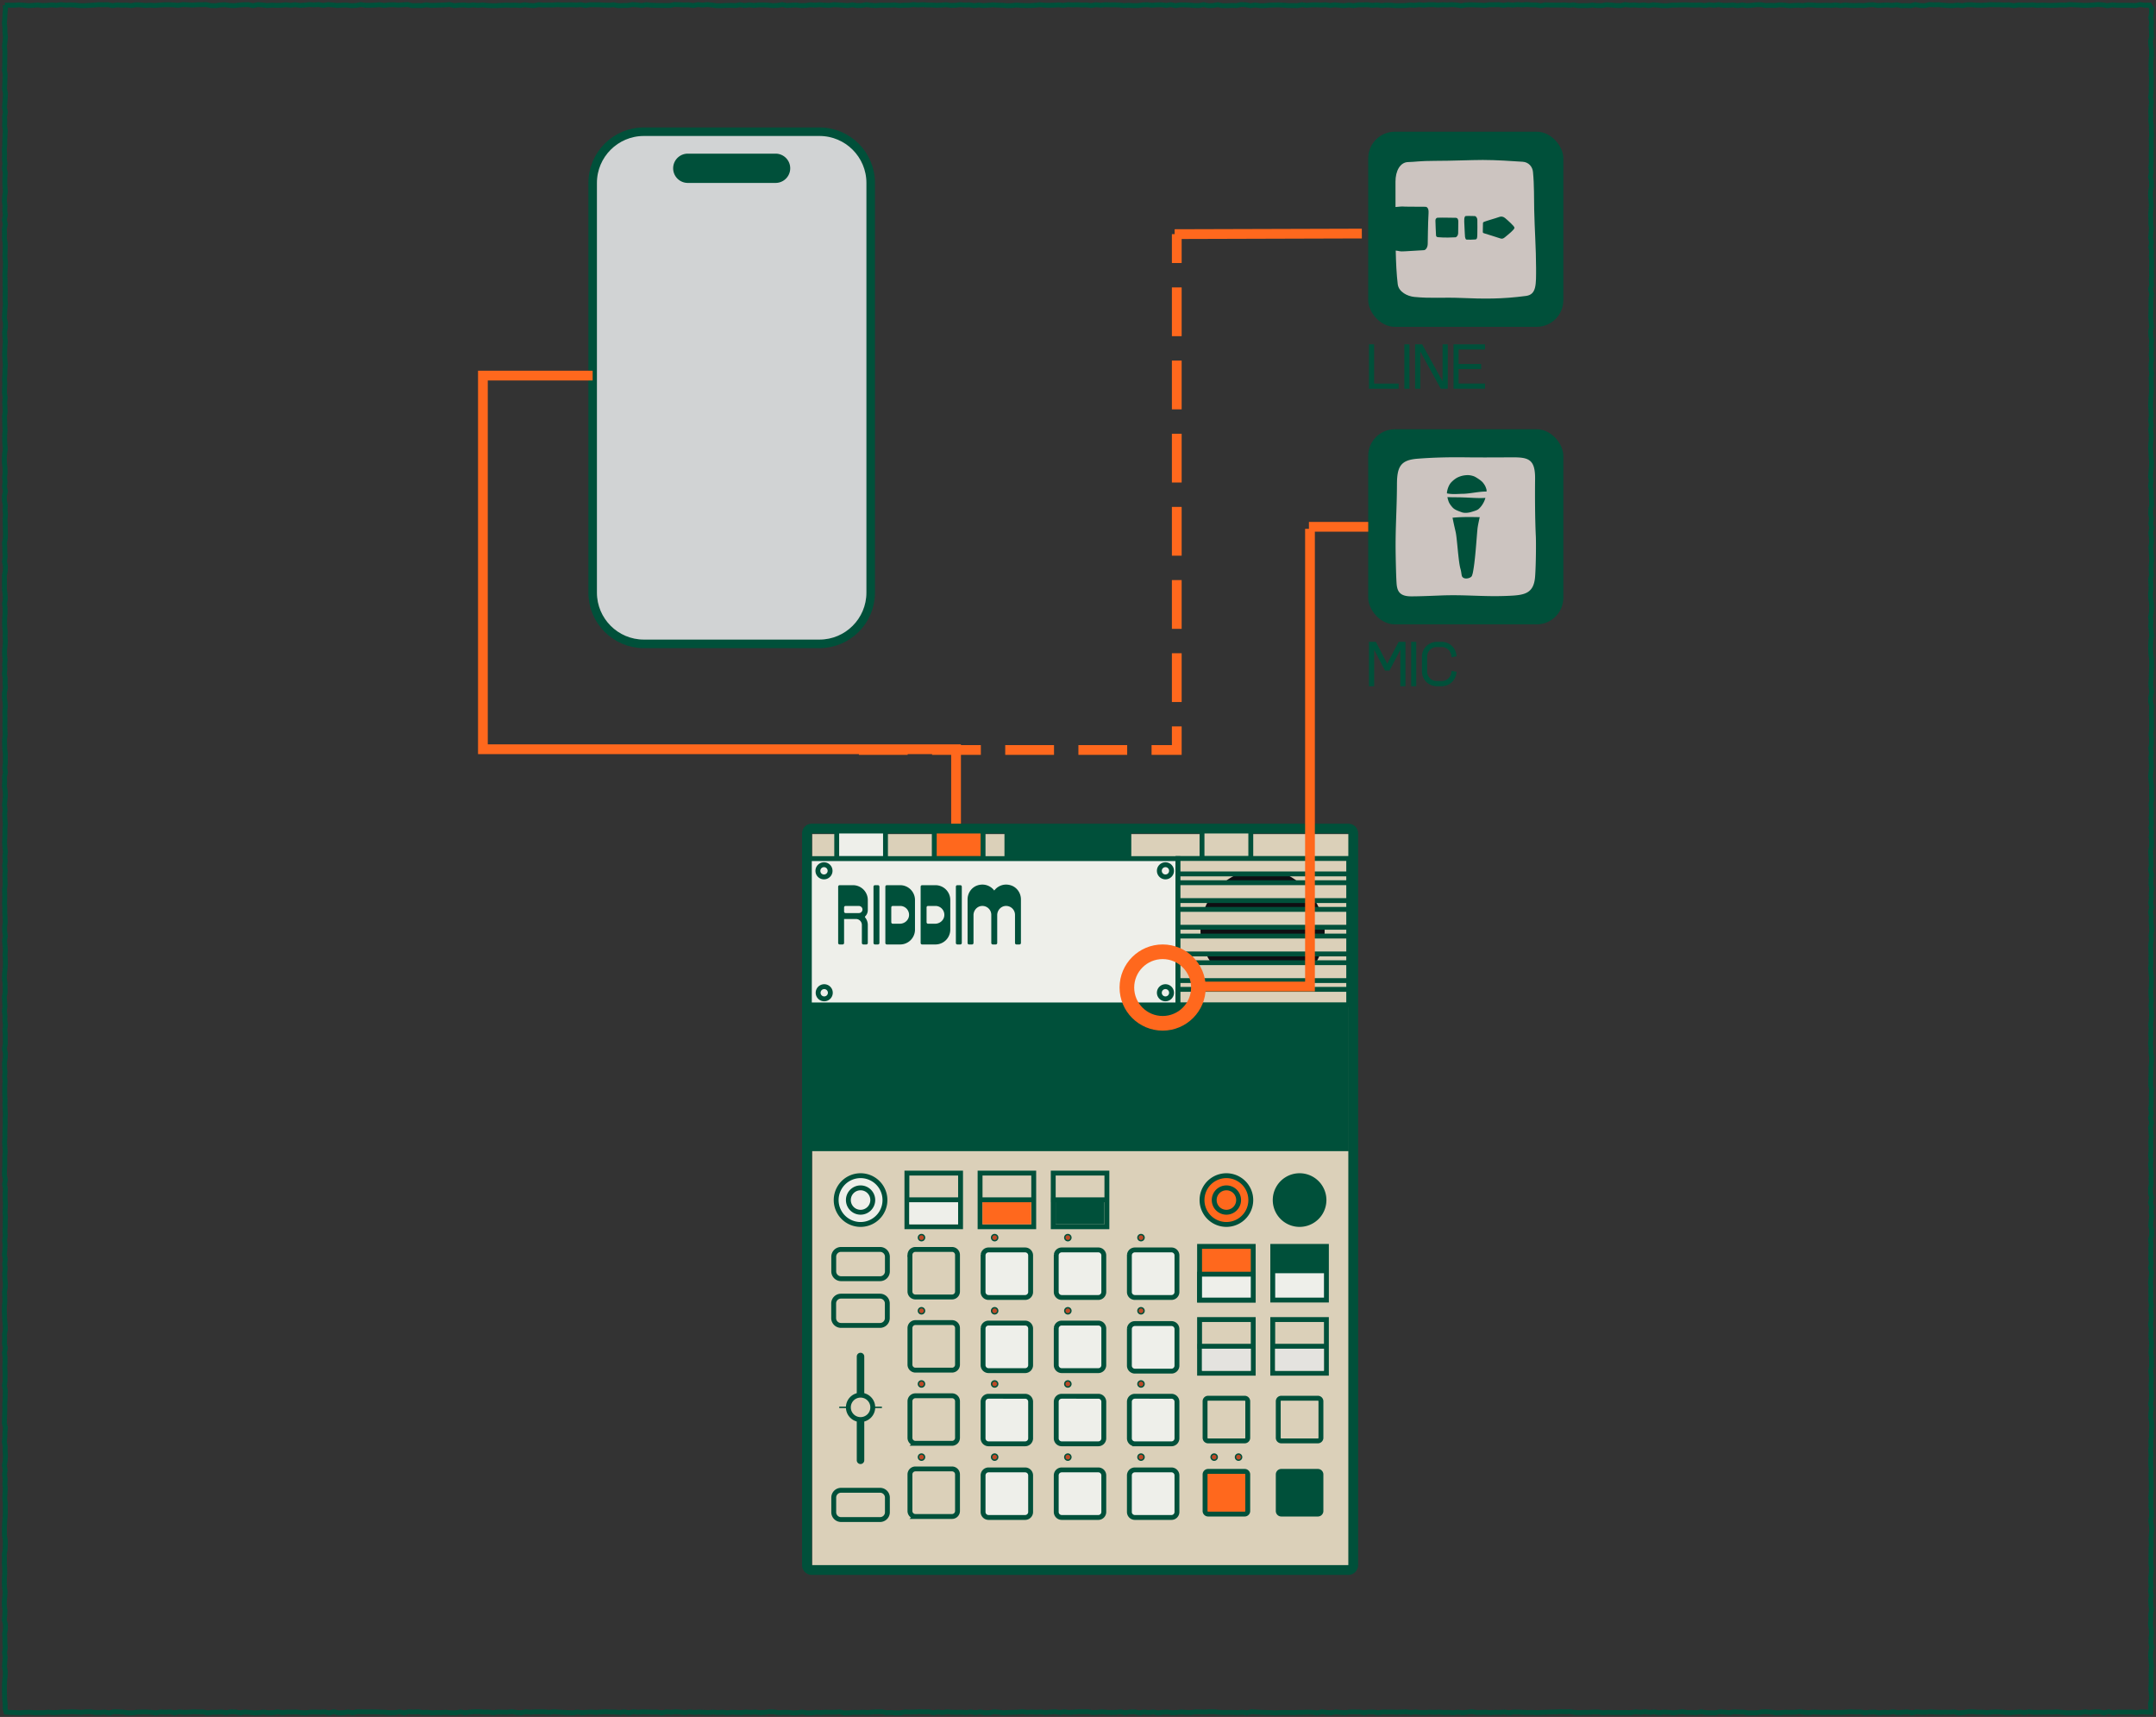 <svg xmlns="http://www.w3.org/2000/svg" width="442" height="352" fill="none"><rect width="100%" height="100%" fill="#333333" stroke="none"/><path fill="#00503A" d="m392.777.445.926.187.856.024.886-.211.071-.016.07.004.945.05.938-.023h.031l.035.004.934.106.004-.004.937.066.918.024.926-.125.066-.008.063.008.883.117.886-.16.043-.008h.043l.961-.004h.024l.019.004.926.082.961.016-.004.004.906-.04.961-.093.035-.004h.035l.95.043.941-.016h.02l.015.004.938.055.933-.04.055-.003.055.012.867.16.883-.145.047-.008h.05l.961.032-.004.003.922.012.953-.058.043-.004.047.008.922.105.906-.063h.051l.961.036-.004.004.946.02.949-.024v.004l.937-.067h.051l.926.027.922-.105.043-.004.043.004.945.059.004-.004.961.043h.015l.946.07.926-.027v.004l.929-.067.961-.082.039-.004.035.004.961.063.055.007.871.157.875-.157.063-.007.062.004.961.074h.922l.961.004h.008l.957.015h.011l.907.04.89-.188.09-.02.086.012.898.133.93-.035.293-.012.156.25.399.66.07.117v1.137l-.004.035-.133.887.157.875.011.07-.007.07-.106.903.066.926.004.011v.012l.028.961.004.059-.016.058-.187.88.062.905.109.934.004.023v.024l.02.96v.028l-.004.027-.09.918.004.004-.016.961-.004.957-.003-.004.039.93.054.961v.04l-.023.96v.004l-.027.96.011.938V19l-.004.035-.113.879.16.886.016.07-.008.07-.098.962-.07.906.059.93.004.031-.004.027-.051.91.129.915.004.043v.042l-.032.915.082.945.008.05-.008.052-.101.925.039.914.004.016v.012l-.012.96v.005l-.019.96.004.95.019.949v.031l-.004.027-.09.903.106.914.008.074-.012.07-.16.864.172.87.007.044.004.043.016.96.004.051-.012.051-.172.922-.023.863.164 1.922.004.04-.004.038-.07.961-.071.942.035.922v.015l.008.938.106.93.007.046-.003.047-.071.961-.004.008-.082.867.176.91.02.086-.016.09-.141.871.157.883.007.066-.003.067-.082.91.089.918v.055l-.011.96v.008l-.004.008-.043.926.058.941v.035l-.004.04-.085.914.085.914.008.074-.015.078-.192.852.192.855.019.082-.012.086-.121.93-.007.937-.004.953v.008l-.02.961v.004l-.031.914.086.945.004.004.078.961.008.067-.016.07-.172.89.047.903.145.914.011.062-.008.063-.089.914.062.926v.07l-.07.926.097.906.004.055-.004.055-.117.93-.015.886.14.93.008.07-.008.07-.125.91.055.914v.028l.004.96.012.958v.05l-.094.934-.039.961-.02.95.074.91v.015l.051.957.004.047-.008.043-.113.89.125.899.012.07-.012.07-.129.895.117.887.004.035v.035l-.008.961v.043l-.093.93-.039.922.078.941v.016l.043.96.086.938.004.035-.004.035-.051.961v.02l-.086.957-.063.883.122.93.011.066-.011.07-.129.883.132.891.008.039v.972l.043.961v.004l.039.957.004.059-.012.054-.175.922-.012.875.148.911.012.074-.008.074-.125.883.16.883.02.093-.02.094-.179.871.109.887v.016l.004.011.063.961.003.055-.011.055-.145.91.059.902h-.004l.062.957.004.012.039.961v.035l-.004.035-.093.922-.02.961.086.902.004.071-.012.066-.168.894.063.903v.015l.027.961v.039l-.004.036-.105.914.035.918.148.91.008.035v.035l.016.961v.023l-.035.961v.036l-.004.031-.153.89.102.891.004.051-.004.051-.082.914.102.906v.008l.085.961.008.062-.011.067-.157.914-.031.941-.008.945.051.891.129.957.004.031v.032l.012.957.003.011-.003.008-.024.961v.008l-.039.961-.019.949-.004.016v.011l-.071.934.039.902.129.942.012.078-.016.078-.175.926-.043.863.195.895.012.062v.063l-.036.957-.023.957.047.921v.024l.004.961v.004l-.008.961v.047l-.098.906.094.91.004.027v.024l.004.961v.039l-.004.039-.144.883.128.886.008.067-.008.062-.101.895.066.933v.016l.043.957v.031l-.004.032-.074.96-.004.012-.094.906.082.911.102.957.004.031v.027l-.008.957v.938l.039.961.004.043-.004.043-.125.91.059.914v.019l.019.961v.055l-.082.898.11.918.007.067-.007.066-.133.887.129.887.011.062-.007.063-.102.902.109.906.004.039-.004.035-.031.961v.039l-.008.036-.164.89.067.903v.011l.004.016.015.945.047.957.004.055-.008.051-.14.863.191.871.02.082-.008.082-.114.93-.011.906.14.91.012.067-.008.07-.109.906.047.93v.047l-.004.047-.125.875.172.879.019.105-.222.965.152.859.008.063-.004.058-.067.914.086.926.004.012v.008l.047.961.004.047-.008.05-.133.907.067.906.004.051-.008.046-.117.926.012.907.046.96v.036l-.019.957.019.941v.031l-.004.028-.085.91.078.906.105.961.004.035v.039l-.035.957-.02.953v.039l-.093.907.054.937h-.004l.086.945.004.047-.004.051-.105.895.082.925.004.012v.008l.043.961.004.027-.004.028-.055.957v.019l-.004.02-.117.883.082.925.004.043-.004.043-.074.918.058.93.004.043-.004.043-.101.902.101.91v.067l-.019.929.133.907.004.039v.039l-.016.961v.023l-.004.02-.098.906v.977l-.023.957v.011l-.043.961.008.906.148.911.008.054v.051l-.051.961-.008.938.008.953v.031l-.004.031-.105.883.133.906.011.082-.015.078-.16.86.199.859.023.109-.023.106-.188.898.059.871.09.961.008.055-.008.059-.125.91.051.918v.027l-.008.961v.039l-.074.918.101.902.008.055-.008.055-.094.91.075.918v.004l.066.961.004.035-.004.035-.063.899.055.957v.054l-.008.051-.14.934v.855l.199.91.019.106-.019.105-.184.844.215.945-.012.09-.117.902.125.883.012.071-.012.07-.133.957-.046.867.16.899.004.043.004.039.007.961v.058l-.011.055-.203.875.109.875.008.051-.004.05-.078.934.043.926v.047l-.059.91.129.914.012.074-.012.078-.148.867.179.868.016.074-.004.07-.086.961-.004.016-.105.91.086.902.003.039-.003.035-.051.926.058.938v.066l-.062.891.137.918.011.07-.008.066-.117.911.09.898.004.027v.024l-.008.961v.035l-.004.031-.125.891.118.898.007.047-.004.047-.058.961v.89l.121.934.008.043-.004.043-.043.961v.012l-.004.015-.09.91.113.899.004.027v.031l.008.954.016.961v.05l-.008.047-.16.879.117.887.004.031v.027l.012.961v.039l-.063.961.031.899.055.957v.039l-.012.957v.039l-.008.035-.14.875.144.883.012.074-.008.074-.125.93-.015.887.16.91.008.039v.039l.015.961.004.023-.004.024-.074.941.035.922.004.043-.008.047-.125.887.059.926.004.042-.004.043-.098.911.094.91.004.047-.004.043-.078.906.023.937.063.961.004.024v.023l-.024.961v.918l.051.961v.996l-.012.957v.024l-.004.019-.085.906.07.926.004.031v.036l-.047.918.113.914.004.031v.031l-.004.961v.039l-.004.039-.148.875.133.891.003.023v.024l.055.961v.07l-.082.957-.066.926.086.906.004.047-.004.043-.078.918v.961l-.008.961v.004l-.012.933.105.922.008.039-.004.035-.027.961v.016l-.004.019-.097.918-.02.934.102.922.003.062-.007.063-.125.883.152.882.012.079-.012.078-.137.906.063.887.105.957.008.07-.012.066-.144.922.023.906v.024l-.004.019-.058.922.109.91.004.012.086.961.004.047-.004.051-.098.922-.027.918.152.906.012.086-.016.086-.175.926-.028.863.074.953.094.957.004.043-.004.039-.062.938.004.003-.028.961.016.938v.015l-.012.958v.023l-.051.934.094.91v.019l.055.961.004.067-.012.062-.187.902.05.891v.039l-.027.895-.012.515-.515-.031-.961-.059v-.003l-.91-.036-.899.149-.07.012-.071-.012-.96-.113-.895.003-.961.012h-.008l-.953-.008-.898.121-.082.012-.078-.019-.86-.168-.855.195-.11.023-.109-.023-.91-.199h-.86l-.933.133-.067.011-.07-.011-.883-.129-.89.144-.036.004h-.035l-.961.016-.961.008-.957.011-.027.004-.027-.004-.957-.086h-.008l-.926-.097-.906.07h-.047l-.941-.02-.95.036h-.011l-.961.015-.961.012h-.031l-.032-.004-.886-.105-.903.136-.066.012-.07-.008-.915-.121-.898.055.004.004-.957.093-.039.004h-.039l-.961-.054h-.016l-.961-.082v-.004l-.918-.028-.91.032.004.004-.957.101-.055.004-.05-.004-.915-.09-.945.02-.031.004-.031-.004-.922-.098-.903.016-.933.133h-.016l-.012.003-.96.082-.071.004-.074-.015-.898-.188-.883.063-.02.004h-.019l-.949-.012-.95.031h-.039l-.961-.043h-.011l-.942-.062-.898.086h-.043l-.961.007h-.024l-.023-.003-.891-.079-.886.18-.102.02-.098-.02-.879-.183-.898.078h-.004l-.957.074-.066.008-.067-.012-.871-.164-.879.141-.05.007-.051-.004-.93-.043-.91.106-.07.008-.067-.012-.926-.152-.894.031-.926.109-.066.008-.067-.012-.929-.148-.903.02h-.031l-.938-.047-.925.043.004.004-.961.074h-.047l-.949-.02-.946.028h-.043l-.933-.051-.93.054h-.055l-.957-.043h-.011l-.915-.062-.906.125-.047.008-.05-.004-.961-.063h-.028l-.91-.109-.898.094-.02.004h-.019l-.961.023h-.032l-.941-.039-.91.094-.016.004h-.019l-.957.027h-.047l-.039-.004-.942-.137-.937-.062-.887.008-.918.168-.07.008-.961.027h-.012l-.961.004-.043.004-.043-.008-.914-.156h-.945l-.914-.047-.899.16-.066.012-.066-.004-.961-.094v-.004l-.883-.059-.891.176-.05.012h-.051l-.961-.012h-.016l-.957-.035h-.031l-.031-.004-.883-.14-.867.164-.055.011-.059-.004-.961-.043h-.972l-.039-.007-.903-.137-.882.109h-.012l-.961.094-.047.004-.051-.004-.933-.102-.914-.042-.914.125-.075.011-.074-.011-.894-.153-.891.102-.063.008-.062-.012-.895-.125-.89.117-.059.008-.058-.008-.899-.102-.89.145-.047.008h-.051l-.945-.039-.934.035-.02.004-.015-.004-.953-.024-.946.016h-.027l-.922-.043-.933.082-.063.004-.059-.008-.929-.14h-.875l-.961.07h-.977l.004.004-.961.047-.023.004-.028-.004-.961-.051h-.019l-.02-.004-.925-.129-.918.024h-.02l-.941-.02-.946.043h-.011l-.957.023-.957.024-.957.035.004.004-.957.051-.028.004-.027-.004-.949-.051-.934.023h-.027l-.961-.035h-.004l-.961-.043v-.004l-.902-.015-.926.133-.067.011-.07-.011-.91-.129-.906.066-.02.004h-.019l-.93-.008-.953.067-.039.003-.043-.003-.914-.094-.934.051h-.027l-.961-.008h-.035l-.032-.004-.906-.133-.887.105h-.004l-.96.098-.059.004-.055-.004-.902-.117-.895.113-.054.004-.051-.004-.941-.082-.915.039h-.031l-.031-.004-.934-.082-.914.059h-.05l-.961-.039-.903.066h-.039l-.961-.008h-.023l-.028-.003-.91-.098-.906.094-.055.007-.058-.007-.914-.118-.922.04-.961.039h-.035l-.961-.036-.942.004h-.007l-.942-.011-.902.132-.07.008-.067-.008-.933-.128h-.86l-.957.117-.062.008-.063-.008-.933-.121-.93-.012-.922.004-.93.125-.039.004h-.043l-.961-.039h-.015l-.02-.004-.887-.098-.894.16-.059.012-.058-.004-.961-.066h-.012l-.016-.004-.878-.11-.875.192-.083.019-.082-.011-.933-.114-.922-.031-.941.043h-.961l.004.004-.957.051-.024.004-.019-.004-.961-.024v-.004h-.946l-.953.012-.004-.004-.929.063-.032.004-.035-.004-.957-.059v-.004l-.937-.012h-.012l-.957-.035h-.008l-.961-.043h-.012l-.886-.07-.883.207-.086.02-.09-.012-.906-.117-.914.074-.028.004-.027-.004-.961-.035v-.004h-.933l-.957.023h-.032l-.961-.043h-.035l-.926-.105h-.902l-.961.066-.023.004-.024-.004-.961-.023-.925-.02-.918.117-.039.004h-.04l-.957-.027h-.027l-.91-.07-.918.097h-.027l-.961.051-.047.004-.051-.008-.918-.136-.894.039-.934.121-.074.007-.078-.015-.891-.164-.879.105-.055.004-.058-.004-.891-.097-.89.152-.094.016-.09-.02-.895-.18-.91.024-.906.137-.074.011-.078-.015-.903-.149-.886.086-.02.004h-.016l-.961.027h-.039l-.961-.05-.011-.004-.91-.071-.918.098h-.035l-.961.035h-.047l-.051-.008-.914-.148-.918.008h-.934l-.961.062-.957.063-.05.004-.051-.008-.891-.117-.894.125-.075.011-.07-.011-.894-.145-.915.067-.003-.004-.942.093-.055.008-.05-.008-.934-.105-.902.055h-.055l-.926-.055-.933.07-.051.004-.047-.008-.898-.117-.911.086-.015.004h-.016l-.961.031h-.008l-.937.012.004.004-.961.066-.047.004-.047-.004-.961-.113v-.004l-.875-.066-.902.148-.035.004-.032.004-.96.023-.047.004-.051-.008-.871-.148-.891.137-.074.011-.074-.011-.887-.137-.898.113-.051.008-.047-.004-.945-.07-.922.031h-.028l-.957-.016h-.035l-.894-.082-.914.129-.059.008-.062-.004-.907-.093-.89.128-.082.012-.086-.015-.907-.18-.898.035h-.039l-.93-.047-.937.063h-.012l-.012.004-.957.015h-.031l-.91-.035-.902.164-.04.008h-.039l-.961.015h-.046l-.946-.078-.918.036-.05.003-.055-.011-.91-.157h-.922v-.003l-.922.046.004.004-.957.082-.039.004h-.035l-.938-.058-.93.05h-.039l-.918-.027-.941.082-.016.004h-.015l-.961.027h-.055l-.055-.011-.902-.176-.891.058h-.023l-.961.012h-.019l-.926-.023-.946.074h-.07l-.898-.066-.922.125-.035.003h-.036l-.96-.011-.071-.008-.886-.137-.899.114h-.016l-.019.003-.961.043h-.039l-.039-.004-.926-.105h-.91l.004.004-.961.062-.055.004-.055-.007-.945-.149-.883-.016-.918.106-.011.004h-.016l-.961.055-.043.003-.047-.003-.91-.118-.914.063h-.07l-.906-.067-.922.102-.036.004h-.035l-.961-.031h-.007l-.907-.047-.933.109-.059.008-.058-.008-.911-.113-.914.066h-.078l-.922-.086-.91.082-.035.004-.031-.004-.961-.039h-.004l-.926-.047-.933.067-.04.004-.043-.004-.898-.086-.914.113-.051.004-.051-.004-.96-.078v-.004l-.911-.07-.918.09-.043.004h-.043l-.894-.067-.895.176-.086.016-.086-.016-.929-.148-.903.023h-.027l-.961-.035-.941-.031-.914.089-.051.004-.051-.008-.879-.097-.89.176-.094.015-.09-.015-.883-.161-.883.122-.054.007-.059-.004-.922-.093h-.98l-.93-.059-.926.067-.961.066-.031.004h-.035l-.945-.063-.926.032-.004-.004-.926.09-.058.007-.059-.007-.891-.129-.871.156-.062.012-.059-.004-.953-.063-.957-.047v-.004l-.957-.031h-.012l-.011-.004-.915-.078-.898.117-.055.008-.054-.008-.961-.086v-.004l-.918-.003-.953.003-.918.082-.047.004-.051-.004-.887-.093-.879.183-.07.012-.066-.004-.961-.07h-.016l-.016-.004-.894-.125-.906.098h-.055l-.961-.008h-.012l-.914-.028-.922.129-.07.012-.07-.012-.906-.136-.926.027-.032.004-.03-.004-.923-.09-.922.008.004.004-.93.058.005.004-.957.133-.079.012-.074-.016-.87-.144-.88.16-.043.008h-.043l-.96.004h-.032l-.031-.004-.91-.118-.918.063h-.043l-.926-.023-.941.074-.051.004-.05-.004-.915-.117-.914.054-.055.004-.054-.008-.907-.14-.898.062-.031.004-.032-.004-.89-.051-.903.192-.097.019-.102-.019-.875-.172-.875.129-.062.008-.957.019h-.059l-.93-.094-.96-.027h-.008l-.957-.043v-.004h-.938l-.953.012h-.012l-.96-.012h-.005l-.902-.019-.914.179-.086.02-.09-.016-.883-.144-.879.14-.03.004h-.036l-.957.028h-.066l-.063-.016-.847-.199-.84.211-.106.027-.113-.023-.895-.184-.886.07h-.063l-.95-.043-.917.016-.926.121-.039.004h-.039l-.96-.031h-.024l-.024-.004-.922-.117-.914.035h-.027l-.937-.016-.919.102-.066.008-.066-.008-.887-.141-.883.137-.031.008h-.031l-.961.019h-.04l-.038-.004-.907-.125-.89.106h-.032l-.96.051-.036.003-.039-.003-.96-.098v-.004l-.883-.059-.91.145-.083.012-.078-.016-.922-.16-.867-.027-.922.16-.074.011-.074-.007-.918-.121-.918.039h-.016l-.945.007-.922.11-.078.008-.074-.012-.914-.176-.903.016h-.03l-.923-.043-.937.074h-.016l-.96.043-.036.004-.035-.004-.887-.09-.894.164-.09.016-.09-.016-.898-.164-.903.059-.031.004-.031-.004-.891-.055-.977.195-.082-.008-.933-.121-.953-.05h-.926l.004.004-.945.019-.91.141-.044.007h-.043l-.96-.023h-.028l-.027-.004-.938-.129-.941-.047v-.004l-.879-.019-.902.211-.098.019-.098-.015-.886-.149-.907.078-.023.004h-.023l-.961-.007h-.032l-.03-.004-.93-.125-.88.011-.957.094-.043.004h-.043l-.96-.074v-.004l-.915-.039-.937.058-.016.004h-.02l-.917-.015-.95.09h-.027l-.96.043h-.036l-.035-.004-.91-.094-.906.094-.028.004h-.98l-.957.011H6.98l-.027-.004-.945-.09-.91.036-.004-.004-.934.078-.031.004-.031-.004-.961-.043v-.004l-.953-.031h-.012l-.957-.051-.367-.02-.094-.355-.176-.695-.015-.059v-.059l-.008-.96-.098-.911-.004-.019v-.02l-.027-.961-.024-.961v-.015l.004-.961v-.02l.043-.957v-.019l.004-.024.117-.929.012-.891-.164-.906-.012-.063.004-.062.063-.961.004-.008v-.008l.093-.898-.144-.895-.012-.082.016-.082.16-.902-.086-.883-.004-.023v-.02l-.004-.934-.055-.96-.004-.059.008-.059.168-.914-.011-.859-.207-.91-.02-.078.008-.082.097-.957.043-.887-.132-.914-.004-.031v-.036l-.008-.961v-.031l.004-.027.11-.961.062-.887-.133-.906-.004-.027v-.024l-.035-.961v-.031l.027-.961v-.023l.067-.957-.012-.887-.074-.961-.004-.027v-.024l.027-.933-.027-.961v-.047l.008-.051.16-.922.027-.93.004-.918-.168-.894-.008-.043v-.043l-.008-.961v-.008l.008-.961v-.023l.055-.961v-.008l.004-.008.082-.937.039-.93-.016-.961v-.008l.004-.925-.121-.93-.004-.051.004-.051.07-.961.063-.925-.102-.903-.004-.047.004-.05.078-.907-.136-.898-.008-.07.008-.075.129-.886-.16-.871-.016-.09.015-.09.172-.93.051-.894-.074-.926v-.047l.012-.914-.164-.91-.016-.071.008-.07.105-.93.016-.949v-.019l.004-.024.093-.871-.203-.883-.015-.066.004-.066.035-.958.031-.957v-.003l.04-.922-.036-.961-.004-.032.004-.031.082-.957.02-.929.023-.918-.18-.895-.02-.082.016-.086.137-.91v-.942l.004-.917-.078-.961v-.075l.066-.957.008-.906-.137-.906-.015-.09.02-.09.187-.863-.18-.852-.012-.062.004-.063.047-.961-.031-.918v-.058l.012-.055.175-.902-.054-.879-.082-.961v-.016l-.051-.957v-.011l-.035-.961v-.024l.02-.961v-.043l.097-.941-.035-.899-.051-.961-.004-.054.012-.055.156-.918v-.922l-.098-.906v-.035l-.03-.961-.005-.039.008-.039.113-.899-.113-.898-.008-.063.008-.066.125-.879-.176-.879-.011-.07.007-.074.094-.961.047-.887-.098-.93-.004-.058.008-.059.121-.906-.066-.914-.004-.035.004-.035.062-.958-.007-.921v-.032l.05-.945-.09-.902-.003-.039.004-.039.062-.961.02-.895-.063-.961v-1.012l.004-.015.066-.899-.171-.89-.02-.094.02-.094.16-.855-.184-.867-.012-.055v-.059l.016-.961v-.023l.059-.961.003-.922-.007-.961v-.027L.477 237l.093-.922-.078-.907v-.011l-.058-.957-.004-.036.004-.035.07-.961-.004-.918v-.015l.023-.961v-.008l.04-.93-.02-.961v-.039l.059-.933-.055-.926-.055-.961v-.055l.051-.925-.07-.934v-.031l-.004-.961v-1.004l.074-.93-.11-.89-.003-.055.004-.055.097-.906-.105-.906v-.059l.004-.961v-.035l.004-.039.148-.918.027-.879-.203-.898-.02-.102.02-.105.184-.918-.016-.895v-.969l-.086-.914-.004-.054.008-.059.125-.883-.117-.906-.004-.035v-.039l.024-.922-.122-.922-.007-.063.007-.066.118-.906-.067-.914-.062-.961-.004-.063.012-.062.167-.914-.019-.903-.016-.925-.132-.938-.008-.051.004-.047.05-.96v-.012l.004-.012.098-.961.062-.902-.011-.926-.074-.961v-.039l.003-.043.082-.918-.085-.91-.094-.957-.008-.074.012-.071.168-.871-.137-.879-.004-.035v-.035l-.012-.961v-.035l.004-.039.13-.914-.044-.902-.062-.961-.004-.024v-.019l.02-.961-.063-.914-.004-.032.004-.031.05-.926-.015-.953-.031-.957v-.039l.004-.039.117-.926-.02-.91-.047-.961v-.035l.004-.035.09-.902-.14-.891-.012-.078.012-.078.14-.907-.101-.879-.008-.066.011-.062.133-.895-.12-.887-.005-.019v-.02l-.054-.961-.004-.023.004-.027.046-.961.032-.934-.004-.961v-.019l.004-.02.078-.922-.082-.918-.004-.008v-.007L.454 167l-.005-.04.004-.039.094-.906-.133-.89-.012-.067.008-.062.106-.961.082-.934-.028-.879-.172-.922-.011-.062.004-.063.066-.945-.043-.918-.004-.062.016-.063.187-.859-.148-.875-.012-.075.012-.078.129-.929-.008-.918v-.004l.004-.93-.117-.926v-.023l-.004-.024-.028-.961v-.007l-.015-.957v-.039l.004-.04.129-.917-.043-.915v-.003l-.028-.961-.004-.016.004-.02.035-.929-.023-.961-.016-.961v-.031l.004-.032.098-.906L.53 144l-.136-.961L.39 143v-.043l.027-.961v-.043l.012-.043.183-.891-.09-.883v-.07l.043-.906-.164-.899-.015-.074.008-.074.109-.914-.05-.922v-.039l.003-.039.098-.903-.114-.906-.004-.027v-.031l-.007-.957v-.028l.004-.031.101-.957.07-.91-.082-.914-.003-.035.003-.036.051-.925-.113-.911v-.019l-.004-.024-.027-.96v-.032l.035-.961v-.019l.074-.961.004-.887-.121-.93-.008-.078.012-.078.168-.902-.059-.895.004-.004-.117-.925-.004-.032v-.031l-.004-.957v-.957l-.012-.957-.004-.051.012-.051.176-.925.02-.852-.184-.91-.02-.086.016-.086.129-.918-.055-.898v-.024l-.015-.933-.063-.961-.008-.063.016-.066.18-.926.015-.879-.035-.961v-.012l-.02-.957.004-.003-.043-.946-.003-.035.003-.035.094-.899-.082-.929-.004-.035v-.036l.051-.906-.168-.894-.008-.043v-.043l-.008-.961v-.059l.012-.054.192-.852-.18-.86-.016-.081.012-.082.117-.907-.105-.894-.008-.059.008-.062.125-.922-.032-.875-.109-.961-.004-.02v-.023l-.027-.957-.004-.024.004-.027.062-.957v-.023l.004-.024.14-.894-.089-.899-.004-.011v-.012l-.047-.961v-.024l.004-.96v-.051l.094-.922-.07-.91v-.032l-.016-.941-.05-.961v-.05l.007-.051.145-.915-.055-.902-.051-.957-.004-.043.004-.043.102-.902-.137-.883-.008-.043v-.043l.016-.96v-.02l.058-.922-.074-.93-.004-.043.004-.043.09-.96.008-.919v-.02l.004-.015.078-.922-.078-.914v-.004l-.075-.96-.004-.028v-.028l.032-.96v-.004l.043-.961v-.024l.086-.922-.114-.894v-.035l-.046-.961-.004-.055.011-.055.164-.918v-.863l-.199-.906-.015-.067.003-.07.059-.957.055-.96v-.024l.097-.907-.07-.921-.004-.024v-.027l.02-.957v-.004l.023-.922-.05-.96v-.04l.023-.96-.063-.911v-.059l.047-.96v-.008l.067-.961.015-.899-.12-.922-.005-.043v-.043l.04-.96.038-.93-.011-.938-.16-.96.003-.047.028-.961h.004l-.047-.918-.004-.067.012-.062.187-.86-.184-.855-.02-.102.02-.101.188-.88-.11-.878-.003-.043v-.043l.047-.914-.125-.914-.004-.05v-.048l.062-.96.004-.024v-.024l.145-.898-.086-.895v-.015l-.004-.016-.028-.96-.004-.013v-.011l.016-.961v-.016l.004-.015.07-.907-.175-.879-.016-.082.012-.082.125-.898-.114-.89-.004-.044v-.043l.047-.937-.058-.93-.004-.039.004-.039.09-.91v-.985l.046-.956v-.016l.067-.899-.149-.902-.007-.055v-.05l.046-.938-.054-.934v-.058l.012-.059.164-.863-.18-.867-.016-.07.008-.075.09-.96.07-.95.043-.875-.191-.906-.016-.067.008-.07.062-.945H.477l.039-.961.039-.902-.149-.918-.008-.059.004-.055.067-.933.008-.957v-.004l.015-.961.016-.95-.098-.91-.004-.054.004-.055.113-.96.094-.895-.11-.907-.003-.03v-.938l-.102-.957-.004-.047.004-.051.078-.957.047-.945V2.76l.094-.93-.05-.75L1 1.055V.55h.54v.012l.429.008h.914V.566l.96-.07.036-.004h.039l.957.07.012.004.926.09.917-.063v.004l.95-.082.047-.004.05.004.918.11L9.594.6V.597l.96-.09.044-.004.046.004.903.078.902-.132.063-.008.062.008.906.097.934-.05h.05l.962.05h.023l.961.098-.004.004.887.012.953-.067h.008l.941-.047V.546l.961-.086h.059l.945.024.95-.02h.05l.05.012.876.16.879-.129L24.02.5l.054.003.942.067.925-.035h.04l.035.004.882.101.895-.16.055-.008.054.004.961.04h.016l.015.003.926.102.907-.063.035-.004.035.004.914.07.922-.086.008-.003h.007L33.61.48h.028l.96-.008h.024l.957.04h.027l.891.081.902-.148.055-.008.05.004.962.043h.004v.004l.925.054.934-.062h.012l.012-.004.957-.012.96-.023h.055l.059.012.902.191.89.023.907-.144.055-.008.96-.039.044-.004.043.008.933.125.906.055.914-.121h.012l.016-.004.96-.067h.028l.957-.015h.059l.058.011.848.188.855-.195.075-.016.074.004.96.074h.013l.011.004.914.113.903-.078h.062l.946.043.933-.02.926-.101.055-.008.054.008.899.102.906-.11.066-.008.063.008.91.133.887-.055.96-.105.044-.004.039.004.926.058.933-.062.059-.004.058.008.863.152.887-.148.063-.008.058.004.961.07h.008l.012.004.918.106.906-.07.016-.005h.015l.961-.011h.032l.035.003.914.114.882-.035.93-.18.082-.016.086.016.906.14h.918l.938-.035.96-.082.06-.007.062.011.883.14.894-.112.028-.004h.027l.96-.016h.048l.925.074.922-.062h.004l.961-.055.075-.004.07.016.886.21.907-.015h.015l.922.004.914-.148.07-.012.07.008.919.117.918-.024V.582l.96-.043h.009l.937-.024V.511l.957-.074.078-.004.075.016.882.207.871-.098h.016l.02-.004.96-.035h.036l.035.004.914.094.894-.11.055-.004.055.004.914.094.91-.086.047-.008.05.008.962.102-.004.004.933.043-.004.003h.899l.961-.078h.011l.008-.004.961-.039h.035l.946.028.949-.024h.043l.91.067.906-.133.067-.012.066.008.961.117-.004.004.863.05.899-.179.07-.015.07.007.911.075V.535l.961-.016h.011l.926.008.957-.063.031-.004.028.004.933.047.95-.004.957-.027h.035l.925.043.942-.066.062-.004.059.007.875.165.871-.153.047-.008h.047l.961.016-.004.004h.984l.961.055-.004.003.903.024.945-.086.07-.008.071.016.902.172.902-.04h.016l.898-.007.946-.16.054-.012.055.004.961.055.019.003h.016l.891.118.883-.149.066-.012.066.008.93.094.965.043-.004.004h.949l.949.02.907-.012.925-.172.051-.012.055.004.957.027h.012l.945.051.934-.027h.046l.043.008.871.129.879-.172.071-.016.074.008.926.094.894-.098.051-.004.051.004.961.098h.008l.007.003.926.13.906-.012V.656l.961-.04h.004l.961-.03h.047l.898.058.899-.168.09-.016.086.016.871.152.89-.132.071-.008.066.008.899.117.898-.11.035-.003h.031l.961.011h.008l.961.035h.039l.938.11.851-.04.953-.163.086-.016.09.02.891.168.898-.067h.012l.012-.004.957-.027.039-.004.039.004.922.117.882-.012.942-.144.051-.008.054.004.918.058.934-.066.039-.004.039.004.934.082.918.035.918-.129.046-.004h.047l.957.047h.012l.957.063.004.004.91.066.895-.148.082-.012.078.012.898.148.887-.035.941-.14.067-.012.066.011.934.118.004-.004.906.07.926-.098.031-.004.031.004.953.02.93-.008V.558l.961-.05.043-.005.047.008.902.121.918-.07h.039l.946.004.906-.121.051-.008.054.004.922.082.922-.07h.07l.961.07-.004.004h.946l.011.004.934.058.922-.043V.542l.961-.07.051-.004.05.008.922.125.887-.016.937-.128.055-.008.055.004.906.078.953-.035h.047l.051.004.89.144.883-.117.067-.012.062.012.903.117.914-.074.961-.078.039-.004.035.004.961.066-.004.004.937.012h.02l.019.004.942.09.914-.028.926-.101.043-.004.043.004.96.062-.003.004.941.035.922-.008V.628l.957-.05v.004l.933-.11.051-.004.055.004.957.094-.004.004.91.012.934-.02V.558l.957-.062.047-.004.043.004.89.097.907-.125.046-.008.047.004.942.047.933-.035h.024l.023.004.945.05.938-.023h.035l.039.004.887.114.887-.153.066-.012.07.008.907.102.906-.098.035-.004h.035l.953.035.942-.015h.015l.012.004.961.035.02.004h.019l.926.11.902-.063.035-.004.036.004.914.074.921-.008.934-.137.031-.004.028-.003.961-.028h.035l.035.004.894.106.926-.086h.035l.961-.012h.039l.036.004.89.12.883-.144.09-.015.094.02.859.183.871-.152.047-.008h.047l.961.02h.004l.961.03h.035l.914.094h.902l.922-.172.098-.02.093.02.899.188.871-.02.922-.168.094-.015.097.02.918.19.875.005.957-.055h.047l.895.039.898-.2.063-.015.066.004.961.04.07.007.879.168.879-.125.07-.008.067.008.933.133h.903l.925-.098h.016l.02-.004.961-.031h.007l.957-.02h.036l.957.047h.019l.961.078-.004.004.926.004h.008l.914.02.898-.18.078-.012.078.008.915.113.902-.078.015-.004h.02l.957-.015h.035l.961.043-.004.004.907-.063.05-.004.051.008.895.125.894-.113.055-.008.055.008.96.093-.003.004.902.07.906-.124.067-.012.066.008.891.12.882-.144.039-.007h.985l.961-.032h.039l.043.004.894.121.914-.086.055-.007.059.007.91.125.894-.086.032-.004h.027l.961.02.019.004h.016l.918.09.945-.016h.938l.93-.121.046-.008.051.004.914.067.906-.118.059-.007.059.003.91.098.91-.086.019-.004h.024l.961-.008h.047l.922.082.922-.066h.05l.926.04.941-.063.036-.004.035.004.957.066h.023l.02.004.879.137.886-.141.032-.008h.031l.957-.035h.035l.961.035.957.031h.016l.91.06.91-.13.039-.004h.035l.946.008.957-.023h.043l.042.004.883.128.891-.132.062-.008.059.008.906.09.914-.102.043-.004.047.004.918.07.926-.078L313 .43l.039.004.953.07.926-.003h.043l.043.007.871.149.875-.16.055-.012.058.004.938.043.965.004-.004.004h.961l-.004.003.941-.039.031-.003.036.003.906.086.918-.093.066-.008.071.015.902.16.918-.027h.019l.926.016.922-.117.063-.008.058.008.926.105h.894l.918-.16.055-.008.059.004.957.05h.027l.926.106.879.012.922-.191.082-.02.082.012.91.117.918-.055h.039l.039.004.906.094.914-.098.063-.007.062.011.883.133.875-.16.066-.012.067.008.957.082h.008l.961.098-.004.004.883.003.925-.12.032-.005h.972V.54l.961-.04h.016l.961-.007h.019l.961.03-.004.005.934.015.953-.035.043-.004.039.004.891.118.886-.145.071-.012.066.008.906.106.891-.13.07-.007.075.012.906.144.898-.004V.593l.961-.074.055-.004.051.008.882.129.895-.137.074-.012.074.012.899.133.894-.07.961-.102h.039l.961-.023h.051l.051.007.902.172.903-.047h.043l.917.036.918-.125.047-.004.047.004.961.05.016.004h.015l.911.114.921-.055h.012l.957-.035.028-.004.023.004.906.058.914-.132.039-.004h.043l.961.027h.012l.016.004.953.078.914-.008V.593l.957-.023h.031l.938.031.917-.09.059-.004.059.008.89.129.891-.125.059-.008.054.004.93.086.941.031.946-.039h.043l.906.043.918-.133.031-.007h.027l.961-.024h.047l.043.008.906.145.903-.063h.012l.96-.043h.032l.031.004.894.074.918-.12.082-.013.083.016.91.184.898-.028h.031l.895.031.89-.218.106-.028zm-60.328 350.16.93-.031h.043l.914.035.906-.145.067-.011.066.007.895.102.906-.117.066-.008.067.008.89.125.906-.098.071-.004.066.008.891.149.879-.122.047-.003h.046l.957.046h.016l.016.004.906.09.91-.086.949-.113.071-.008.066.012.934.14h.933l.914.04.891-.168.086-.016.086.016.91.144.949.035h-.004l.891.008.918-.176.066-.015.067.004.957.07h.015l.883.086.903-.156.054-.008h.055l.961.047h.976l.043.007.911.149h.91l.922-.027.925-.165.043-.007h.039l.961-.012h.02l.019.004.957.062h.02l.019.004.922.129.879-.023.957-.094.035-.004h.036l.949.035.941-.019.918-.094.055-.008.055.008.929.109h.004l.91.059.914-.125.047-.004.051.004.961.058h-.004l.922.04.941-.051h.055l.945.047.934-.024h.023l.918.016.953-.07h.016l.961-.047h.047l.949.043.938-.016h.043l.046.008.899.14.887-.097.015-.004h.02l.961-.031.05-.004.938.156.895-.102.039-.007.039.003.918.04.902-.141.082-.012.086.016.887.16.902-.07.957-.082.074-.004.071.015.859.172.863-.168.067-.011.07.003.957.079.918-.004.918-.082.039-.004h.039l.961.066h-.004l.934.035.941-.027h.02l.925.008.957-.063.067-.004.07.012.891.188.883-.079.933-.128.031-.004h.028l.961-.02h.031l.031.004.946.094.91-.02.031-.004.031.004.902.086.915-.094h.035l.961-.039h.035l.957.032.015.004h.012l.961.082h-.004l.922.046.91-.089h.02l.957-.063.051-.004.046.008.883.113.895-.133.07-.011.067.008.918.105.933-.008.949-.015.961-.036h.031l.918.016.954-.066.043-.004.046.004.957.101h-.003l.91.078.957-.007.961-.008.929-.016.918-.144.075-.012.074.012.89.125.891-.125.031-.004h.035l.957-.004h.059l.055.011.847.184.852-.191.105-.024.106.024.879.172.875-.114.035-.008.035.004.953.004.961-.008.961-.003h.031l.032.003.894.106.887-.137.047-.012.051.004.96.039h.012l.442.028.011-.332-.05-.961-.004-.067.011-.062.184-.902-.051-.887v-.004l-.097-.977.003-.035.051-.941.012-.946-.016-.957v-.023l.028-.961v-.019l.058-.926-.09-.91v-.012l-.074-.961-.004-.027v-.028l.032-.961.003-.035.004-.039.164-.871-.144-.875-.008-.047.004-.051.031-.961v-.035l.09-.914-.078-.894-.113-.961-.004-.043v-.047l.062-.961-.023-.918v-.043l.008-.043.136-.906-.097-.883v-.023l-.067-.957v-.055l.008-.055.129-.887-.148-.875-.012-.074.008-.078.125-.894-.094-.903-.004-.031v-.031l.02-.961v-.024l.003-.019.098-.926.023-.93-.101-.914-.004-.031v-.031l.012-.957.008-.957v-1.004l.074-.918-.078-.914-.004-.039v-.043l.07-.957v-.008l.078-.918-.047-.887-.144-.961-.008-.078.012-.074.148-.914v-.902l-.109-.922-.008-.043.004-.043.043-.926-.07-.93-.004-.047.004-.043.089-.957.012-.914v-.961h.004l-.055-.933v-.996l.024-.914-.067-.961v-.024l-.023-.957v-.054l.078-.922-.09-.911-.008-.046.008-.051.094-.93-.063-.906-.003-.051.007-.051.129-.922-.035-.91v-.031l.004-.027.07-.91-.015-.93-.16-.914-.008-.051v-.047l.019-.961v-.027l.004-.027.113-.879-.144-.895-.012-.078.012-.082.148-.941.012-.872-.055-.961v-.011l-.031-.961v-.024l.004-.023.059-.961-.012-.891-.121-.929-.012-.078.016-.079.16-.914-.012-.906v-.004l-.008-.933-.117-.93-.004-.059.004-.054.094-.934.039-.918-.113-.914-.004-.031v-.031l-.004-.961v-.016l.004-.016.054-.898-.121-.926-.007-.066.011-.067.125-.906.008-.898-.094-.957-.004-.059.008-.055.11-.886-.133-.895-.012-.055.004-.054.062-.934-.054-.922v-.058l.051-.918-.086-.93-.004-.051.004-.051.113-.961.078-.871-.184-.89-.015-.09.015-.094.145-.894-.121-.875-.008-.047.004-.051.055-.957-.039-.91-.004-.031.004-.032.07-.929-.109-.891-.012-.086.019-.086.203-.91-.003-.836-.161-.937-.007-.055v-.055l.05-.961.004-.023v-.02l.125-.894-.121-.887-.012-.066.012-.067.11-.871-.2-.875-.023-.105.023-.11.18-.855-.184-.856-.011-.05v-1.051l.008-.039.136-.914-.051-.903-.003-.031.003-.031.063-.926-.063-.922-.078-.957-.004-.047.004-.047.094-.906-.101-.906-.004-.047.004-.051.074-.922.008-.929-.047-.961-.004-.043.008-.047.113-.899-.082-.91v-.011l-.063-.961-.007-.071.015-.066.18-.856-.195-.851-.02-.098.016-.101.16-.879-.125-.879-.012-.067.008-.062.105-.93-.004-.929v-.008l.008-.961v-.024l.047-.906-.144-.906-.004-.035v-.039l-.012-.961v-.028l.043-.961.023-.949v-.972l.004-.028.098-.926.012-.906-.129-.922-.008-.043.004-.043.019-.945-.097-.91-.008-.051.008-.055.097-.937-.058-.895-.004-.039.004-.035.074-.922-.082-.914-.008-.054.008-.055.125-.961.051-.902-.043-.907-.082-.961-.004-.05.004-.047.097-.918-.078-.907v-.015l-.054-.957v-.078l.093-.926.02-.957.004-.008.027-.93-.101-.914v-.011l-.082-.961-.004-.047.004-.047.089-.902-.019-.957v-.02l.019-.93-.046-.957v-.019l-.012-.957v-.035l.004-.036.113-.91-.063-.914v-.054l.004-.051.133-.918-.047-.906v-.004l-.086-.934-.004-.043v-.039l.063-.895-.152-.906-.02-.097.024-.098.195-.856-.168-.855-.016-.086.012-.082.129-.918-.043-.906-.004-.043.008-.039.101-.903-.136-.886-.004-.039v-.043l.015-.961v-.024l.004-.027.098-.875-.188-.879-.019-.094.012-.09.144-.918-.047-.898v-.016l-.015-.933-.075-.961-.003-.063.011-.066.172-.926.027-.863-.105-.942-.008-.054.008-.059.094-.902-.129-.891-.008-.07.008-.074.129-.903-.102-.886-.008-.051.004-.051.082-.906-.019-.942-.055-.957-.004-.046.008-.051.117-.914-.039-.918v-.985l.008-.902-.102-.961v-.008l-.086-.961-.003-.047.003-.05.098-.95.074-.937-.039-.902-.07-.961-.004-.047.008-.047.097-.891-.124-.902-.012-.074.012-.075.144-.914v-.925h-.004l-.094-.911-.004-.05.004-.055.098-.922.008-.945-.004-.938-.043-.957-.004-.019v-.016l.023-.961v-.008l.032-.902-.192-.894-.015-.063.004-.066.047-.961.003-.035.008-.032.164-.883-.117-.878-.004-.02v-.023l-.047-.961v-.032l.004-.027.071-.961.019-.933v-.012l.039-.957.027-.934-.015-.926-.125-.933v-.02l-.004-.019-.055-.961v-.031l.008-.961v-.012l.035-.961v-.031l.008-.035.145-.887-.079-.895-.105-.961-.008-.05.008-.047.078-.907-.109-.984.011-.07.164-.961.028-.867-.016-.911-.148-.937-.004-.031v-.028l-.039-.961-.004-.039.008-.039.101-.922-.023-.906-.067-.961-.003-.062.011-.063.168-.906-.078-.875-.004-.027v-.032l.02-.957v-.019l.004-.024.089-.937-.035-.899-.062-.96-.059-.961v-.055l.008-.055.141-.894-.059-.914v-.004l-.113-.93-.012-.078.016-.078.172-.863-.153-.872-.011-.078.011-.078.117-.894-.14-.879-.008-.043v-.043l.016-.961v-.043l.007-.043.168-.906-.035-.899-.043-.957v-.937l-.136-.934-.012-.07.012-.074.125-.895-.118-.887-.007-.05.003-.051.067-.961v-.008l.082-.945.047-.942-.082-.906v-.023l-.043-.942-.074-.96-.004-.028.004-.031.039-.961v-.028l.089-.918.004-.921-.117-.926-.008-.07.008-.067.129-.895-.125-.886-.008-.063.008-.066.113-.914-.047-.918v-.004l-.074-.941v-.051l.02-.961v-.012l.043-.96v-.013l.004-.011.086-.906-.012-.962v-.003l-.004-.934-.055-.96-.004-.048.008-.047.117-.902-.132-.875-.004-.043v-.043l.019-.96v-.024l.004-.028.106-.91-.09-.898-.008-.043.004-.043.066-.93-.058-.922-.004-.043.004-.039.086-.902-.137-.89-.004-.028v-.023l-.055-.962-.004-.058.012-.063.172-.894-.074-.89v-.005l-.086-.949-.004-.031v-.031l.031-.961.02-.946.004-.96v-.004l.011-.961.004-.028v-.027l.11-.879-.192-.871-.023-.106.023-.109.192-.887-.082-.879-.004-.046.004-.047.085-.934-.054-.91v-.055l.047-.957.011-.945-.089-.906-.004-.043.004-.047.078-.89-.157-.9-.011-.081.011-.086.137-.864-.172-.878-.011-.07.007-.075.086-.96.067-.895-.102-.922v-.051l-.012-.945-.035-.961v-.055l.074-.96.067-.927-.078-.914-.086-.96v-.06l.031-.956v-.04l.008-.038.164-.91-.016-.856-.179-.926-.02-.094.016-.093.16-.891-.098-.883-.008-.05.004-.055.094-.957-.019-.903v-.007l-.004-.961v-.012l.019-.961.012-.926-.043-.96-.004-.04.004-.039.101-.906-.078-.914-.004-.031.004-.028.024-.918-.125-.918-.008-.05.004-.047.051-.93-.059-.93-.004-.035.004-.035.074-.961V21.8l.09-.898-.16-.883-.016-.074.012-.078.113-.93-.007-.922v-.02l.027-.96.023-.914-.054-.961v-.012l-.036-.957v-.024l.004-.96v-.004l.016-.961v-.02l.004-.02.086-.956-.02-.887-.109-.93-.004-.012v-.015l-.062-.961-.004-.066.015-.067.184-.898-.024-.883-.07-.961v-.047l.004-.043.098-.89-.153-.891-.011-.078.011-.078.133-.91v-.805l-.176-.282-.664.028-.043.004-.047-.008-.882-.129-.864.184-.062.015-.059-.004-.961-.039V1.59l-.949-.011v-.004h-1.91l-.02-.004h-.019l-.906-.07-.891.16-.086.015-.086-.015-.926-.168-.902-.063-.922.078-.008.004-.961.067h-.019l-.961.027h-.051l-.961-.07V1.53l-.945-.04h-.008l-.926-.058-.906.11-.035.003-.039-.004-.926-.027-.945.063h-.02l-.961.023h-.023l-.961-.023h-.004l-.961-.036V1.54l-.91.062-.043.004-.047-.004-.93-.11-.902.063h-.039l-.961-.015h-.008l-.918-.032-.902.153-.086.015-.086-.015-.906-.172-.903.043h-.027l-.023-.004-.953-.055-.93.016h-.031l-.915-.043-.933.09h-.016l-.011.004-.961.039h-.032l-.961-.02h-.031l-.961-.082h-.871l-.918.168-.074.012-.078-.008-.895-.117-.894.12-.039.005h-.039l-.961-.028h-.02l-.961-.062h-.011l-.008-.004-.949-.102-.907.024h-.039l-.902-.05-.875.21-.067.016-.062-.004-.961-.031h-.043l-.898-.18-.844.21-.067.016-.07-.004-.949-.03-.942.027h-.054l-.055-.012-.887-.176-.871.117-.054.008-.051-.004-.942-.078-.91.035.004.004-.957.067-.058.003-.055-.007-.91-.149-.883.02-.938.14-.046.008-.047-.004-.946-.043-.933.035-.02.004-.015-.004-.961-.03h-.028l-.91-.083-.898.125-.067.012-.07-.012-.914-.129-.887.09-.035.004-.031-.004-.949-.031-.942.023h-.008l-.961.012h-.023l-.023-.004-.957-.078v-.004l-.891-.023-.918.129-.051.007-.051-.004-.945-.058-.918.031.004.004-.961.059h-.043l-.047-.004-.933-.118-.911-.05-.91.125-.043.004h-.039l-.937-.036-.942.043-.058.004-.059-.011-.91-.168-.871.015.004.004-.957.098h-.012l-.961.082-.055.004-.058-.008-.887-.137-.887.137-.07.012-.074-.012-.902-.129-.911.07-.015.004h-.016l-.961.008h-.043l-.039-.004-.894-.144-.879.125-.063.007-.062-.003-.899-.11-.886.149-.071.011-.07-.007-.922-.122-.918.04h-.027l-.961-.02h-.004l-.957-.031-.934.004.004.004-.957.039h-.949l-.93.125-.035.003h-.031l-.961-.007h-.024l-.023-.004-.961-.098v-.004l-.894-.074-.887.16-.078.012-.082-.012-.91-.133-.883.098-.051.004-.055-.004-.929-.098-.911.055h-.046l-.043-.004-.883-.113-.875.187-.051.012h-.059l-.957-.016h-.023l-.023-.003-.961-.102v-.004l-.868-.047-.914.16-.043.008h-1.031l-.027-.004-.899-.105-.902.117-.035.004h-.035l-.95-.016-.949.028h-.051l-.05-.008-.899-.16-.883.093-.05.004-.047-.004-.942-.09-.914.04h-.019l-.961-.004-.961-.008h-.02l-.906-.04-.898.169-.09.015-.086-.015-.918-.156-.918.003h-.039L313 1.43l-.918.078-.039.004-.039-.004-.91-.07-.918.102-.055.007-.051-.004-.89-.093-.907.136-.074.008-.07-.008-.926-.132-.91.023h-.016l-.922-.008-.925.13-.051.003h-.051l-.961-.062v-.004l-.941-.024h-.004l-.945-.035-.922.031-.914.153-.079.011-.078-.011-.953-.149-.894-.062-.922.062-.027.004-.028-.004-.93-.035-.937.063-.039.003-.035-.003-.914-.079-.961.004-.914.094-.051.004-.051-.004-.898-.098-.907.118-.05.007-.047-.003-.918-.067-.903.121-.031.004h-.984l-.961.016h-.059l-.957-.094v-.004l-.879-.016-.949.09-.055.004-.058-.008-.895-.12-.91.085-.058.004-.055-.008-.922-.12-.914.03h-.945l-.914.149-.071.012-.074-.008-.894-.121-.891.125-.055.008-.054-.004-.961-.078h-.008l-.899-.094-.91.117-.066.008-.067-.008-.91-.129-.906.059h-.059l-.949-.043-.906.011-.957.086-.051.004-.051-.008-.879-.109-.886.176-.051.012-.055-.004-.961-.02v-.004l-.953-.004h-.019L264 1.628l-.941-.078v.004l-.954-.047-.933.016.004.004-.926.027-.957.106h-.055l-.961-.004h-.031l-.035-.004-.891-.125-.89.125-.082.012-.082-.016-.926-.176-.86-.035-.89.2-.067.015-.062-.004-.934-.04-.941.056h-.031l-.957-.008h-.051l-.047-.012-.875-.18-.855.157-.04.007h-.039l-.961.024-.054.004-.059-.012-.867-.184-.859.168-.043.008h-.051l-.957-.004h-.047l-.93-.093-.957-.028v-.004l-.91-.015-.91.16-.094.015-.094-.02-.871-.183-.867.141-.074.012-.074-.008-.926-.125-.918.012-.004-.004-.918.086-.051.004-.05-.004-.922-.106-.895.024-.937.136-.032.008h-.031l-.961.012h-.047l-.929-.078-.918.066-.047.004-.043-.008-.934-.113-.941-.035-.942.015h-.023l-.938-.035-.914.098-.05.008-.055-.008-.891-.098-.89.157-.075.011-.074-.011-.926-.118-.918.024h-.039l-.945-.055-.93.035h-.043l-.933-.047-.895.13-.058.007-.063-.008-.906-.101-.926.062-.012.004h-.007l-.961.024h-.024l-.961-.016h-.019l-.02-.004-.906-.09-.91.102h-.012l-.015.004-.961.05h-.02l-.961.012h-.027l-.957-.039h-.016l-.906-.066-.926.101h-.039l-.961.031h-.031l-.031-.003-.957-.09V1.57l-.922-.012h-.028l-.922-.07-.921.078-.961.078-.051.004-.051-.008-.898-.117-.895.121-.07.008-.074-.012-.903-.144-.918.035h-.062l-.895-.078-.914.125-.031.004h-.027l-.961.02h-.039l-.039-.005-.907-.125-.91.067h-.012l-.961.046-.027.004-.027-.004-.957-.058v-.004h-.969l-.926-.07-.922.07h-.039l-.039-.004-.898-.078-.91.121-.036.004h-.035l-.925-.004-.957.066-.051.004-.047-.004-.914-.12-.918.05h-.02l-.957.012h-.019l-.942-.02-.918.094-.043.004-.043-.004-.961-.07h-.023l-.906-.114-.879.133-.027.004-.024.004-.961.04-.051.003-.05-.008-.883-.144-.879.14-.059.012-.054-.004-.961-.07v-.004l-.957-.059v-.004l-.907-.043-.914.125-.043.008-.043-.004-.961-.035h-.023l-.926-.082-.914.07h-.066l-.926-.058-.891.137-.031.007h-.035l-.961.016h-.035l-.031-.004-.946-.117-.883.027.004.004-.957.074-.066.004-.066-.011-.868-.168-.875.152-.031.004h-.031l-.961.043-.039.004-.039-.004-.961-.11V1.54l-.918-.028v-.004l-.922-.007-.922.113-.062.008-.063-.008-.89-.117-.891.132-.078.012-.078-.015-.883-.149-.867.16-.059.012-.059-.004-.918-.062.004.003-.961.028.004.004-.957.039h-.015l-.961.011-.035.004-.039-.007-.942-.133v.004L145 1.44l-.91.094-.051.007-.051-.007-.886-.09-.883.18-.086.015-.086-.012-.926-.14-.906.027h-.043l-.957-.05V1.46l-.899-.023-.906.168-.039.004-.043.004-.961.015h-.015l-.961-.02v-.003h-.973l-.961-.047h-.027l-.907-.09-.882.153-.071.011-.074-.011-.937-.125-.903-.051-.894.156-.035.004-.039.004-.961.012-.004-.004-.942.043-.058.004-.055-.012-.891-.172-.89.082-.032.004h-.027l-.961-.027h-.015l-.961-.055V1.48h-.938l-.918-.016-.91.157-.086.015-.09-.015-.894-.164-.899.062-.031.004-.027-.004-.946-.039-.937.027h-1l-.93-.047-.933.063-.016.004h-.02l-.953-.008-.953.016h-.047l-.894-.07-.891.179-.062.016-.067-.004-.961-.063h-.015l-.012-.004-.895-.109-.894.129-.055.008-.051-.004-.949-.063-.926.024h-.027l-.961-.028v-.004l-.906.04.004.003-.961.079-.02.003h-.023l-.957-.003h-.012l-.012-.004-.96-.047h-.028l-.898-.102-.922.09-.051.004-.047-.004-.902-.094-.91.11-.055.004-.055-.004-.918-.098-.898.031-.957.106-.086.011-.082-.02-.887-.21-.883.07h-.023l-.957.028.004.004-.961.043h-.004l-.961.027h-.04l-.038-.004-.879-.113-.899.148-.038.004h-.043l-.954-.004-.953.016-.066.004-.059-.016-.894-.21-.883.046.004.004-.961.062-.035.004-.035-.004-.954-.07-.898.012-.93.12-.07.009-.066-.012-.907-.14-.894.074-.012.003h-.012l-.96.036h-.016l-.961.004h-.04l-.038-.004-.88-.137-.87.168-.035.008h-.04l-.96.039h-.04l-.038-.004-.926-.113-.899.007-.957.079-.047.003-.05-.007-.938-.11v.004l-.895-.07-.906.152-.086.016-.082-.016-.914-.156-.887.059-.035.003-.03-.003-.907-.06-.93.102h-.02l-.96.06-.051.003-.05-.008-.892-.129-.902.11-.054.007-.06-.007-.905-.102-.903.102h-.047l-.957.02-.015.003-.016-.004-.922-.039-.937.078-.051.004-.05-.008-.962-.117v-.004l-.867-.062-.879.203-.11.023-.109-.023-.906-.2-.875.012-.957.07-.004-.003-.925.125-.047.004h-.051L47.05 1.6l-.02-.004h-.015l-.918-.125-.875.04-.946.152-.043.003h-.047l-.96-.027h-.043l-.047-.008-.914-.191-.891.023h-.004l-.937.008.004.004-.961.066h-.063l-.96-.058V1.48l-.892-.043-.917.152-.063.012-.062-.008-.961-.086v-.004l-.934-.03-.937.007-.004-.004-.918.059-.957.09-.04.003-.042-.003-.93-.07-.922.066-.043.004-.043-.004-.93-.11-.906-.039-.902.164-.07.012-.075-.008-.918-.105-.925.035h-.028l-.027-.004-.906-.063-.907.137-.082.012-.082-.016-.914-.172-.902.02h-.027l-.95-.024-.91.082h-.02l-.953.051-.957.07h-.046l-.957-.019h-.043l-.961-.098v-.004l-.91-.042-.93.05h-.04l-.042-.004-.89-.097-.903.133-.059.007-.058-.004-.914-.078-.915.086h-.015l-.016.004-.96.028H8.66l-.039-.004-.918-.106-.902.078h-.008l-.961.059-.039.004-.04-.004-.96-.09v-.004l-.914-.066-.922.074h-.035l-.961.004h-.012l-.347-.012.015.262.004.039-.004.039-.094.934-.043.964v.008l-.003.008-.075.918.098.906.004.028v.96l.11.926.007.055-.008.055-.093.96-.004.008-.106.891.094.918.004.031v.031l-.016.961-.015.957-.012.957v.032l-.063.89.145.914.008.051-.004.047-.035.961-.04.961v.012l-.058.886.187.899.012.062v.063l-.047.96v.016l-.07.957v.012l-.086.883.184.89.02.098-.02.094-.168.894.047.907.003.027-.003.024-.043.894.152.922.008.059-.004.058-.07.961-.043.945v.961l-.004.024-.09.93.058.913.004.024-.004.027-.043.918.118.918.007.067-.007.066-.125.871.175.883.012.066-.004.07-.078.962-.016.925.032.907.09.957.003.062-.007.063-.149.91.004.004-.062.914.125.91.004.043v.047l-.047.918.117.918.008.082-.016.082-.184.855.18.856.024.105-.024.106-.195.902.047.887v.039l-.028.922.145.906.008.035v.035l.015.957v.032l-.039.96-.039.914.121.918.004.04v.035l-.015.96v.012l-.004.012-.067.945.004.004-.047.926.063.938.004.023-.004.023-.024.961.047.922.004.02v.015l-.023.961-.02.91.074.958.004.046-.004.047-.101.961-.051.934v.004l-.055.894.196.887.011.055v1.058l-.007.043-.16.895.035.906.117.934.004.05-.004.051-.086.961-.04.938-.03.898.074.957.082.961v.082l-.082.961-.008.922v.023l-.004.02-.086.91.074.922v.07l-.058.961-.016.879.145.934.011.066-.117.996.055.906.05.961.004.055-.007.05-.14.907.046.91v.02l.016.957.066.933.004.043-.004.043-.09.91-.004.961.047.934.094.934.008.066-.012.063-.149.96-.054.868.023.945.114.933v.04l.035.96v.04l-.004.043-.121.886.101.91.008.063-.008.058-.113.876.184.878.023.106-.023.105-.204.903.004.859.172.918.012.059-.004.058-.05.914.081.938.004.047-.004.047-.093.933.042.914v.012l.02.961h-.004l.035.949.004.016v.011l-.02.961v.043l-.007.043-.176.895.063.894v.028l.015.937.059.961.004.051-.008.051-.129.871.176.879.011.054v.055l-.023.961v.043l-.008.039-.176.91.016.91v1.891l.117.934v.015l.004.016.059.957.004.062-.012.063-.164.883.117.882.004.032v.035l-.004.961v.015l-.004.02-.074.934.004.003-.035.961.027.883.113.961.004.043v.043l-.054.914.085.934.004.043-.004.039-.074.961v.015l-.101.961.004.871.117.934.008.055-.008.058-.098.907.05.933v.043l-.003.043-.102.879.16.894.012.055-.004.055-.043.937.09.914.008.075-.016.074-.19.902-.024.883.129.922.003.019v.02l.063.961v.043l-.004.039-.098.91.016.949.023.961v.012l-.003.016-.036.961.032.917.043.961v.047l-.004.043-.13.926.016.91.024.938.12.937.005.031v.032l-.004.961.008.953v.039l-.004.035-.13.875.153.895.016.093-.02.094-.195.891.04.902.003.027-.004.028-.058.89.164.907.007.035v.039l.032.957v.031l-.004.031-.082.957v.012l-.102.887.133.906.012.063-.008.062-.098.93.055.894.082.961.004.043-.004.039-.078.961.004.918v.012l-.004.008-.028.957v.011l-.05.93.05.899.133.957.008.07-.012.07-.132.887.101.906.008.067-.012.066-.137.883.137.883.012.062-.008.063-.094.91.043.937v.012l.024.961v.035l-.004.039-.117.914.03.926v.008l.017.961v.035l-.055.926.066.933v.043l-.02.918.063.961.004.012.04.957.003.047-.008.043-.125.925.008.899.145.914.011.086-.015.082-.168.883.09.894v.004l.086.961.007.043-.004.047-.082.914.07.922v.031l.012.961v.039l-.066.961v.02l-.101.929.003.004-.05.906.125.918.004.028v.031l.023.961v.004l.016.957.004.051-.012.047-.164.894.062.902.067.961v.047l-.004.051-.114.895.114.898.008.035-.004.039-.02.922.117.926.008.062-.008.067-.125.89.086.918v.996l.016.961v.055l-.012.051-.172.859.192.856.011.058v.063l-.03.961v.031l-.009.031-.144.91v.911l.101.925.008.055-.008.055-.093.906.109.902.008.047-.008.051-.074.961v.922l.004.922.07.961v.062l-.05.93.054.933.05.961.005.028-.004.031-.055.918.02.961v.015l-.004.016-.036.961-.027.938H1.5l.004.957v.043l-.074.925.058.914.082.957.004.047-.004.051-.097.902.007.961v.004l-.003.961v.031l-.063.957-.012.879.196.907.02.097-.02.098-.164.867.168.867.011.067-.004.066-.07.961v.922l.063.926v.043l-.02.961v.011l-.004.012-.062.91.09.93.003.035v.039l-.05.926.007.961v.039l-.066.922.07.929v.051l-.004.051-.12.887.093.918.004.035-.004.039-.043.957-.004.016v.011l-.09.879.172.895.016.082-.012.082-.121.89.113.899.008.062-.008.063-.117.918.027.887.102.96v.055l-.004.961v.039l-.008.043-.152.895.047.914.004.008.031.96.004.036-.004.031-.094.922-.02.957.032.926.05.945.083.961v.008l.058.961.008.066-.015.062-.18.911.031.898v.039l-.047.902.188.895.02.102-.024.101-.188.863.133.879.004.039v.039l-.008.961v.028l-.066.918.074.929.004.02v.019l-.008 1.922v.035l-.004.036-.129.871.176.879.008.054v.055l-.047 1.922v.027l-.078.899.035.961v.039l-.039.961-.031.957v.004l-.04.886.212.899.02.082-.013.086-.097.914-.02.961v.023l-.004.02-.097.898.164.879.008.047v.051l-.012.961.07.914.004.031-.004.035-.05.961-.008.062-.16.868.16.871.011.082-.011.078-.13.887.133.89.008.059-.004.055-.078.906.098.918.004.043v.043l-.067.961v.004l-.07.914.121.906.004.031v.031l-.004.961.016.953v.028l-.04.961v.023l-.085.961-.055.941-.008.938.004.902.172.922.008.047v.047l-.004.961v.012l-.031.961v.035l-.008.035-.156.902.027.918v.028l-.027.906.074.961.004.015v.016l.012.961v.043l-.07.933.003.004-.027.961.035.926.129.91.008.051-.004.051-.063.961v.023l-.11.961.005.856.137.937.007.047-.004.047-.046.961v.023l-.094.883.203.879.012.051v.05l.015.961v.047l-.008.051-.167.895.058.906v.027l.004.914.09.961.004.067-.012.066-.156.883.14.875.008.062-.004.063-.097.961-.063.875.164.906.008.047v.051l-.016.961v.023l-.004.027-.117.961-.039.918-.004.942h-.004l.028.945.027.922.102.957v.051l.004.898.07.274.598.035h-.004l.957.035h.004l.918.043.937-.074h.024l.96-.036h.032l.035.004.914.086.95-.007h.948l.926-.098.05-.004.052.004.937.094.91-.039.938-.086.023-.004h.028l.93.011.952-.054.028-.004h.027l.957.043h.02l.93.07.902-.086.02-.004h.019l.96-.015h.04l.035.004.934.125.878.003.957-.078.063-.007.063.011.855.141.871-.195.063-.016h.062l.961.023h.016l.957.055h.02l.019.004.933.121.88.02.929-.137.031-.004h.031l.961-.023h.008l.961-.004h.031l.957.054.02.004h.015l.872.11.886-.176.067-.012.062.004.926.055.934-.059.058-.004.063.012.867.152.875-.152.066-.012.07.004.938.09.895-.039.96-.078h.063l.926.043.96-.016h.052l.05.008.891.168.879-.098.027-.004h.024l.949-.011.957-.039h.043l.043.003.883.114.886-.153.051-.007.05.003.962.028h.035l.031.008.883.148.875-.137.059-.007.054.003.961.067h.016l.934.094.878-.047.961-.106.063-.008.059.008.921.121.871-.015.946-.145.078-.012.074.016.89.137.9-.098.03-.004h.032l.941.012.953-.031.04-.004.042.008.93.117.902.027.922-.113.027-.004h.024l.96-.02h.036l.918.039.941-.066.067-.004.07.012.844.172.855-.207.118-.028.117.028.898.207.871-.024.918-.144.078-.012.078.012.875.14.871-.168.051-.011h.055l.96.023h-.003l.95.004.956-.008h.008l.961.004h.02l.96.043h-.003l.957.031h.03l.915.086.906-.015.942-.137.082-.016.086.02.855.164.867-.176.063-.012.066.004.922.047.934-.062.058-.004.055.008.91.14.902-.051.047-.003.047.003.899.114.917-.071.028-.003h.023l.93.019.95-.055.046-.004.047.004.922.114h.887l.921-.164.083-.016.085.012.88.144.89-.121.02-.004h.015l.961-.062h.024l.96-.016h.059l.941.09.914-.027h.043l.047.004.887.132.887-.125.043-.004h.043l.961.028h-.004l.929.004.926-.094.063-.008.058.008.942.133.875.062.894-.179.074-.016.079.008.914.09.91-.079h.043l.961-.003h.004l.961.007h.019l.024.004.89.082.918-.117.055-.004.054.004.957.082h-.003l.941.039h.004l.961.047h.008l.886.055.914-.156.079-.012.078.012.894.121.91-.082h.032l.957-.032h.05l.922.059.93-.063.961-.066.031-.004.031.004.93.055.961.004h.047l.894.086.915-.122.078-.011.074.015.871.157.867-.172.074-.012.075.008.914.097.906-.082.031-.003h.031l.961.031.946.031.945-.019h.047l.043.007.867.141.879-.168.066-.012.067.004.929.063.907-.09.043-.004.043.004.961.074h.003l.895.074.922-.105.055-.008.05.004.922.086.918-.067h.059l.961.051h-.004l.914.035.941-.078.043-.004.047.004.899.078.941-.058.047-.004.047.004.902.109.902-.105.039-.004.039.004.961.043h-.003l.925.027.918-.102.047-.003.047.003.922.063.93-.059h.046l.047.004.926.114.902-.055.934-.106.031-.004h.035l.961.02h.032l.035.008.906.137.902-.059h.032l.961-.004h.058l.914.105.914-.039.934-.113.066-.012.071.012.933.141.875.008.93-.122.051-.007.05.004.922.062.926-.066.024-.004h.027l.941.023.957-.012 1-.062.063.012.91.175.871-.023.961-.082.027-.004h.032l.957.024.922-.043.027-.004.027.004.914.05.934-.078h.008l.007-.004.961-.047h1.032l.039.008.902.153.914-.032h.031l.028.004.91.074.922-.015.922-.164.05-.008h.055l.934.035.937-.015.957-.063.028-.004.027.004.941.039.942-.027.054-.004.059.012.875.168.875-.122.063-.011.062.008.902.089.895-.125.059-.007.054.003.922.082h.004l.941.012.953-.027h.055l.914.066.907-.109.07-.012.066.012.883.133.887-.137.078-.012.078.016.926.148.844-.023.949-.152.058-.008.063.004.957.074h.023l.903.109.922-.062.011-.004h.016l.953-.016.926-.031.961-.09.058-.004.055.008.922.113.898-.062.032-.004.031.004.93.047.933-.047.043-.004.043.004.891.101.925-.086.012-.003.961-.067.055-.004.054.012.879.133.899-.121.066-.008.067.008.906.121.914-.063h.004l.957-.058.015-.004h.973l.961-.008h.043l.043.004.918.148.867-.027.961-.102.047-.004.043.004.961.075h-.004l.937.046.899-.023.961-.09.066-.008.063.012.875.145.894-.125.028-.004h.027l.961-.028.055-.004.058.012.871.172.868-.144.066-.012.07.008.899.093.91-.101.074-.008.074.012.883.164.883-.11.019-.004h.024l.961-.039.047-.003.043.007.914.129.91-.047.933-.097.043-.004.047.004.961.07h-.004l.899.023.922-.113.039-.008.035.004.961.02h.004l.953.019.918-.062h1.023l.028.004.925.101.946.039.941-.019h.016l.961.004h.004l.007.004.953.027.911-.066.05-.004.051.004.875.109.871-.203.074-.016.075.004.961.074h-.004l.941.043.961.035h-.004l.957.016h.024l.925.059.93-.059h.027l.957-.012h.008l.961.004h.012l.93.024.949-.051h.027l.938-.004.961-.043h.039l.961.035h.019l.024.004.875.102.879-.188.082-.019.085.011.926.114h.004l.906.062.895-.156.07-.012.071.008.925.098.918.035.918-.117.032-.004h.031l.961-.008h.008l.961.016h.027l.027.003.899.11.898-.11h.059l.961-.003h.035l.035.003.887.122.894-.125.039-.004h.039l.953.007h.977l.937.032.946-.035.961-.04h.039l.043.004.906.114.898-.09.055-.008.051.008.922.097.914.004.953-.062.031-.004.028.004.929.035.938-.051.039-.004.035.004.937.078.922-.035h.032l.031.004.914.078.902-.109.059-.008.062.008.891.109.91-.09.961-.109.063-.008.066.012.93.133.894.004.957-.047h.039l.035.004.899.086.937-.063h.039l.926.004.957-.062.051-.004.051.007.887.122.894-.125.039-.008.039.004.961.015h.016l.961.043h-.004l.945.031.942-.019h.019l.02.004.933.047.934-.047h.008l.957-.039h.007l.961-.028.95-.023.961-.043h.031l.949.016.953-.02h.039l.039.008.942.125.91.051.933-.047h.024l.961-.004.926-.07h1.035l.035.007.898.133.903-.074.035-.004h.031l.949.039.942-.012h.019z"/><g clip-path="url(#a)"><path fill="#D1D3D4" d="M131.998 27.002h36.004c5.793 0 10.497 4.704 10.497 10.497v84c0 5.796-4.706 10.501-10.501 10.501h-35.996c-5.795 0-10.501-4.705-10.501-10.501v-84c.001-5.793 4.704-10.497 10.497-10.497"/><path fill="#D1D3D4" d="M131.998 27.002h36.004c5.793 0 10.497 4.704 10.497 10.497v84c0 5.796-4.706 10.501-10.501 10.501h-35.996c-5.795 0-10.501-4.705-10.501-10.501v-84c.001-5.793 4.704-10.497 10.497-10.497"/><path stroke="#00503A" stroke-width="1.75" d="M131.998 27.002h36.004c5.793 0 10.497 4.704 10.497 10.497v84c0 5.796-4.706 10.501-10.501 10.501h-35.996c-5.795 0-10.501-4.705-10.501-10.501v-84c.001-5.793 4.704-10.497 10.497-10.497Z"/><path fill="#00503A" d="M140.998 36a1.5 1.5 0 0 1 0-2.997h18c.827 0 1.501.673 1.501 1.5a1.5 1.5 0 0 1-1.501 1.496z"/><path fill="#00503A" d="M159.002 31.501h-18a3 3 0 1 0 0 6h18a3 3 0 0 0 0-6"/><rect width="40" height="40" x="280.499" y="27.002" fill="#00503A" rx="5.455"/><path fill="#CCC4C0" d="M314.909 54.903c-.005-3.945-.302-7.98-.385-11.903-.052-2.43.017-5.029-.251-7.768-.102-1.044-.875-1.989-2.105-2.07-2.246-.146-5.404-.369-8.175-.369-2.398 0-6.143.185-9.93.185-2.973 0-4.11.23-5.371.247-1.654.023-2.619 1.831-2.606 4.04.01 1.791.008 3.51.005 5.177 2.173-.207.844-.052 3.065-.069.763-.005 1.203 0 3.049.018.404.003.63.376.661.865.03.489-.078 1.515-.08 2.216-.001.7-.1 3.2-.09 4.466.006.795-.413 1.33-.781 1.35-1.949.108-2.583.139-3.897.23-1.212.085-1.052-.079-1.882-.149.054 2.559.169 4.866.408 6.876.192 1.605 1.977 2.49 3.409 2.63 3.534.341 5.797.053 9.54.207 4.639.192 8.38.254 13.355-.414 2.155-.29 2.066-2.313 2.061-5.765m-15.973-7.084c-.002.413-.309.83-.581.831-.489.042-2.393.097-3.5-.02-.286-.03-.436-.095-.459-.397-.069-.902-.082-2.149-.122-2.991-.015-.303.151-.596.467-.608 1.276-.05 2.748.03 3.679.018.407-.005.547.358.546.729.007.463-.027 1.888-.03 2.438m3.926.285c-.02.532-.007.96-.417.99-.436.032-1.383.069-1.767.03-.215-.023-.256-.228-.333-.529-.039-.15-.055-1.17-.112-2.005-.063-.934-.057-1.503-.045-1.658.024-.307.101-.625.304-.643.488-.044 1.446.008 1.874.007.162 0 .498.317.503.805.007.85.023 2.17-.007 3.003m5.682.519c-.379.317-.631.398-1.066.224-.303-.12-2.814-.889-3.317-1.048-.076-.024-.167-.09-.173-.252-.009-.229-.005-.333.015-.891.015-.427.011-.534.016-.873.003-.181.085-.244.202-.294.525-.223 2.285-.7 3.199-1.028.371-.133.791-.048 1.144.25.653.55 1.917 1.683 1.917 1.976 0 .393-1.208 1.325-1.937 1.936"/><rect width="40" height="40" x="280.499" y="88.002" fill="#00503A" rx="5.455"/><path fill="#CCC4C0" d="M314.858 109.917c-.167-3.359-.189-8.284-.15-11.722.046-4.019-1.339-4.437-4.526-4.434-1.397.001-6.143.046-9.561 0-3.267-.044-6.611.008-10.023.281-3.417.273-4.202 1.566-4.21 5.265-.012 5.006-.338 8.916-.269 13.898.015 1.067.071 4.537.186 6.308.103 1.567.527 2.735 2.955 2.745 1.813.007 4.663-.124 6.281-.185 4.896-.185 8.563.293 13.44.092 3.372-.138 5.45-.323 5.727-3.926.187-2.421.211-7.094.15-8.322m-11.973-1.376c-.219 2.335-.459 6.603-.957 8.957a6 6 0 0 1-.16.529c-.183.56-1.852.952-2.092-.029-.087-.358-.094-.788-.275-1.409-.413-1.415-.673-5.977-.945-7.364-.076-.39-.314-1.306-.675-3.084 1.857-.186 3.705-.149 5.579-.117-.153.668-.408 1.804-.475 2.517m.931-4.968a4 4 0 0 1-.748.827c-.289.236-.967.414-1.456.568-.47.148-1.353.279-1.944.053-.52-.199-1.208-.414-1.657-.777-.288-.232-.826-.886-1.017-1.392a6 6 0 0 1-.263-.94c1.111.052 2.2.02 3.335.069 1.485.044 2.967.193 4.455.094a4.7 4.7 0 0 1-.705 1.498m.941-2.802c-1.589-.01-3.114.394-4.691.462-.948-.002-2.314.164-3.426-.085-.001-.097-.005-.2.007-.274.115-.708.396-1.466.847-1.962.345-.38.933-.862 1.468-1.094.465-.2.998-.368 1.759-.408.58-.03 1.33.131 1.78.398.451.266 1.204.737 1.547 1.182.48.623.54.894.677 1.302.036.109.041.289.032.479"/><path stroke="#FF681D" stroke-width="2" d="M280.499 108.002h-12.156"/><path fill="#00503A" d="M288.138 131.588v9.1h-1.053V133.2l-2.223 4.277h-.923l-2.223-4.277v7.488h-1.066v-9.1h1.417l2.327 4.485 2.34-4.485zm1.167 9.1v-9.1h1.04v9.1zm8.29-3.159 1.04.195-.104.52a3.046 3.046 0 0 1-2.977 2.444h-1.001a3.046 3.046 0 0 1-3.042-3.042v-3.016a3.046 3.046 0 0 1 3.042-3.042h1.001a3.04 3.04 0 0 1 2.236.975c.377.403.637.923.741 1.469l.104.507-1.04.208-.091-.52a2.1 2.1 0 0 0-.494-.949c-.377-.416-.897-.624-1.456-.624h-1.001a1.96 1.96 0 0 0-1.976 1.976v3.016c0 1.105.871 1.976 1.976 1.976h1.001c.962 0 1.755-.637 1.95-1.573zM286.734 78.635v1.053h-6.084v-9.1h1.053v8.047zm1.175 1.053v-9.1h1.04v9.1zm8.901-9.1v9.1h-1.443l-4.186-7.605v7.605h-1.066v-9.1h1.443l4.186 7.605v-7.605zm2.213 1.066v2.964h4.628v1.04h-4.628v2.964h5.421v1.066h-6.461v-9.1h6.461v1.066z"/><path stroke="#FF681D" stroke-width="2" d="M196 171v-17.393H99V77h22.5"/><path stroke="#FF681D" stroke-dasharray="10 5" stroke-width="2" d="M176.082 153.755h65.168V48.002"/><path fill="#DBD0B9" d="M276.5 171h-110v150h110z"/><path fill="#00503A" d="M276.5 205h-111v31h111z"/><path fill="#FF681D" stroke="#00503A" d="M256.924 255.528v11.002h-11v-11.002z"/><path fill="#00503A" stroke="#00503A" d="M271.927 255.528v11.002h-11v-11.002z"/><path fill="#00503A" d="M181.425 266.03h-10.001v5h10.001z"/><path fill="#DBD0B9" stroke="#00503A" d="M180.408 265.729a1.5 1.5 0 0 1 1.5 1.5v3a1.5 1.5 0 0 1-1.5 1.5h-8a1.5 1.5 0 0 1-1.5-1.5v-3a1.5 1.5 0 0 1 1.5-1.5zM180.424 256.15a1.5 1.5 0 0 1 1.5 1.5v3a1.5 1.5 0 0 1-1.5 1.5h-8a1.5 1.5 0 0 1-1.5-1.5v-3a1.5 1.5 0 0 1 1.5-1.5zM180.424 305.528a1.5 1.5 0 0 1 1.5 1.5v3a1.5 1.5 0 0 1-1.5 1.5h-8a1.5 1.5 0 0 1-1.5-1.5v-3a1.5 1.5 0 0 1 1.5-1.5zM196.924 240.5v11h-11v-11z"/><path fill="#EEEFEA" d="M196.413 246h-10v5h10z"/><path stroke="#00503A" d="M196.805 245.973H185.5"/><path fill="#DBD0B9" stroke="#00503A" d="M211.924 240.5v11h-11v-11z"/><path fill="#FF681D" d="M211.413 246h-10v5h10z"/><path stroke="#00503A" d="M211.805 245.973H200.5"/><path fill="#00503A" stroke="#00503A" stroke-miterlimit="10" stroke-width=".289" d="M177.039 278.104a.624.624 0 1 0-1.249 0v21.249a.625.625 0 1 0 1.249 0z"/><path fill="#00503A" stroke="#00503A" stroke-miterlimit="10" d="M231.425 170.872h-25v5.155h25z"/><path fill="#EEEFEA" stroke="#00503A" stroke-miterlimit="10" d="M181.535 170h-10v6.027h10z"/><path fill="#FF681D" stroke="#00503A" stroke-miterlimit="10" d="M201.536 170h-10v6.027h10z"/><path fill="#DBD0B9" stroke="#00503A" stroke-miterlimit="10" d="M256.424 170h-10v6.027h10z"/><path fill="#EEEFEA" d="M271.427 261.029h-10v5h10z"/><path fill="#EEEFEA" stroke="#00503A" d="M256.924 261.225v5.304h-11v-5.304z"/><path fill="#FF681D" stroke="#00503A" stroke-miterlimit="10" d="M255.175 301.653h-7.5a.625.625 0 0 0-.625.625v7.5c0 .345.28.625.625.625h7.5c.345 0 .625-.28.625-.625v-7.5a.625.625 0 0 0-.625-.625Z"/><path fill="#DBD0B9" stroke="#00503A" stroke-miterlimit="10" d="M255.175 286.653h-7.5a.625.625 0 0 0-.625.625v7.5c0 .345.28.625.625.625h7.5c.345 0 .625-.28.625-.625v-7.5a.625.625 0 0 0-.625-.625Z"/><path fill="#00503A" stroke="#00503A" stroke-miterlimit="10" d="M270.178 301.653h-7.5a.625.625 0 0 0-.625.625v7.5c0 .345.28.625.625.625h7.5c.345 0 .625-.28.625-.625v-7.5a.625.625 0 0 0-.625-.625Z"/><path fill="#DBD0B9" stroke="#00503A" stroke-miterlimit="10" d="M270.178 286.653h-7.5a.625.625 0 0 0-.625.625v7.5c0 .345.28.625.625.625h7.5c.345 0 .625-.28.625-.625v-7.5a.625.625 0 0 0-.625-.625ZM195.173 271.148c.622 0 1.125.504 1.125 1.125v7.5c0 .621-.503 1.125-1.125 1.125h-7.5a1.125 1.125 0 0 1-1.125-1.125v-7.5c0-.621.504-1.125 1.125-1.125zM195.173 286.152c.622 0 1.125.503 1.125 1.125v7.5c0 .621-.503 1.124-1.125 1.125h-7.5a1.125 1.125 0 0 1-1.125-1.125v-7.5c0-.622.504-1.125 1.125-1.125zM195.173 301.149a1.125 1.125 0 0 1 1.125 1.125v7.5c0 .622-.504 1.125-1.125 1.125h-7.5a1.125 1.125 0 0 1-1.125-1.125v-7.5c0-.621.504-1.125 1.125-1.125zM195.173 256.15a1.125 1.125 0 0 1 1.125 1.125v7.5c0 .622-.503 1.125-1.125 1.125h-7.5a1.125 1.125 0 0 1-1.125-1.125v-7.5l.006-.115a1.126 1.126 0 0 1 1.119-1.01z"/><path fill="#EEEFEA" stroke="#00503A" stroke-miterlimit="10" d="m210.163 271.249.115.006c.567.057 1.01.536 1.01 1.119v7.5a1.126 1.126 0 0 1-1.125 1.125h-7.5a1.125 1.125 0 0 1-1.125-1.125v-7.5l.005-.115a1.125 1.125 0 0 1 1.12-1.01zM225.163 271.249c.621 0 1.125.504 1.125 1.125v7.5a1.126 1.126 0 0 1-1.125 1.125h-7.5a1.125 1.125 0 0 1-1.125-1.125v-7.5l.005-.115a1.125 1.125 0 0 1 1.12-1.01zM240.16 271.351c.621 0 1.125.504 1.125 1.125v7.5c0 .621-.504 1.125-1.125 1.125h-7.5a1.125 1.125 0 0 1-1.125-1.125v-7.5l.006-.115a1.124 1.124 0 0 1 1.119-1.01zM210.163 286.252l.115.006c.567.058 1.01.537 1.01 1.119v7.5a1.126 1.126 0 0 1-1.125 1.125h-7.5a1.125 1.125 0 0 1-1.125-1.125v-7.5c0-.621.503-1.125 1.125-1.125zM225.163 286.252c.621 0 1.125.504 1.125 1.125v7.5a1.126 1.126 0 0 1-1.125 1.125h-7.5a1.125 1.125 0 0 1-1.125-1.125v-7.5c0-.621.503-1.125 1.125-1.125zM240.16 286.252c.621 0 1.125.504 1.125 1.125v7.5c0 .621-.504 1.125-1.125 1.125h-7.5a1.125 1.125 0 0 1-1.125-1.125v-7.5c0-.621.503-1.125 1.125-1.125zM210.163 301.35l.115.006c.567.058 1.01.537 1.01 1.119v7.5a1.125 1.125 0 0 1-1.125 1.125h-7.5a1.124 1.124 0 0 1-1.125-1.125v-7.5c0-.621.503-1.125 1.125-1.125zM225.163 301.35c.621 0 1.125.504 1.125 1.125v7.5a1.126 1.126 0 0 1-1.125 1.125h-7.5a1.124 1.124 0 0 1-1.125-1.125v-7.5c0-.621.503-1.125 1.125-1.125zM240.16 301.35a1.126 1.126 0 0 1 1.125 1.125v7.5c0 .622-.504 1.125-1.125 1.125h-7.5a1.124 1.124 0 0 1-1.125-1.125v-7.5c0-.621.503-1.125 1.125-1.125zM210.163 256.251l.115.006c.567.058 1.01.537 1.01 1.119v7.5a1.126 1.126 0 0 1-1.125 1.125h-7.5a1.125 1.125 0 0 1-1.125-1.125v-7.5l.005-.115a1.126 1.126 0 0 1 1.12-1.01zM225.163 256.251c.621 0 1.125.504 1.125 1.125v7.5a1.126 1.126 0 0 1-1.125 1.125h-7.5a1.125 1.125 0 0 1-1.125-1.125v-7.5l.005-.115a1.126 1.126 0 0 1 1.12-1.01zM240.16 256.251c.621 0 1.125.504 1.125 1.125v7.5c0 .621-.504 1.125-1.125 1.125h-7.5a1.125 1.125 0 0 1-1.125-1.125v-7.5l.006-.115a1.124 1.124 0 0 1 1.119-1.01zM241.478 176.026H165.5v30h75.978z"/><path fill="#00503A" stroke="#00503A" stroke-miterlimit="10" d="M266.427 251.03a5 5 0 1 0 0-10 5 5 0 0 0 0 10Z"/><path fill="#FF681D" stroke="#00503A" stroke-miterlimit="10" d="M251.424 251.03a5 5 0 1 0 0-10 5 5 0 0 0 0 10Z"/><path fill="#EEEFEA" stroke="#00503A" stroke-miterlimit="10" d="M176.424 251.03a5 5 0 1 0 0-10 5 5 0 0 0 0 10Z"/><path fill="#EEEFEA" stroke="#00503A" stroke-miterlimit="10" d="M176.425 248.527a2.5 2.5 0 1 0 0-5 2.5 2.5 0 0 0 0 5Z"/><path fill="#FF681D" stroke="#00503A" stroke-miterlimit="10" d="M251.425 248.527a2.5 2.5 0 1 0 0-5 2.5 2.5 0 0 0 0 5Z"/><path fill="#00503A" stroke="#00503A" stroke-miterlimit="10" d="M266.425 248.527a2.5 2.5 0 1 0 0-5 2.5 2.5 0 0 0 0 5Z"/><g clip-path="url(#b)"><path fill="#DBD0B9" d="M241.5 176h35v30h-35z"/><rect width="24.997" height="24.997" x="246.34" y="178.365" fill="#0F0E12" rx="12.499"/><rect width="24.997" height="24.997" x="246.34" y="178.365" stroke="#0F0E12" stroke-width=".458" rx="12.499"/><path fill="#DBD0B9" d="M241 175.5h36v3.667h-36z"/><path fill="#DBD0B9" d="M241 175.5h36v3.667h-36z"/><path stroke="#00503A" d="M241 175.5h36v3.667h-36z"/><path fill="#DBD0B9" d="M241 180.967h36v3.667h-36z"/><path fill="#DBD0B9" d="M241 180.967h36v3.667h-36z"/><path stroke="#00503A" d="M241 180.967h36v3.667h-36z"/><path fill="#DBD0B9" d="M241 186.433h36v3.667h-36z"/><path fill="#DBD0B9" d="M241 186.433h36v3.667h-36z"/><path stroke="#00503A" d="M241 186.433h36v3.667h-36z"/><path fill="#DBD0B9" d="M241 191.9h36v3.667h-36z"/><path fill="#DBD0B9" d="M241 191.9h36v3.667h-36z"/><path stroke="#00503A" d="M241 191.9h36v3.667h-36z"/><path fill="#DBD0B9" d="M241 197.367h36v3.667h-36z"/><path fill="#DBD0B9" d="M241 197.367h36v3.667h-36z"/><path stroke="#00503A" d="M241 197.367h36v3.667h-36z"/><path fill="#DBD0B9" d="M241 202.833h36v3.667h-36z"/><path fill="#DBD0B9" d="M241 202.833h36v3.667h-36z"/><path stroke="#00503A" d="M241 202.833h36v3.667h-36z"/></g><path stroke="#00503A" d="M241.5 176h35v30h-35z"/><path stroke="#00503A" stroke-linejoin="round" d="M168.925 179.779a1.25 1.25 0 1 0 0-2.5 1.25 1.25 0 0 0 0 2.5ZM168.925 204.778a1.25 1.25 0 1 0 .002-2.498 1.25 1.25 0 0 0-.002 2.498ZM238.927 179.779a1.25 1.25 0 1 0 0-2.5 1.25 1.25 0 0 0 0 2.5ZM238.927 204.778a1.25 1.25 0 1 0 0-2.5 1.25 1.25 0 0 0 0 2.5Z"/><path fill="#BC4826" stroke="#00503A" stroke-miterlimit="10" stroke-width=".289" d="M188.913 269.355a.625.625 0 1 0 0-1.25.625.625 0 0 0 0 1.25ZM203.912 269.355a.625.625 0 1 0 0-1.25.625.625 0 0 0 0 1.25ZM218.918 269.355a.625.625 0 1 0 0-1.25.625.625 0 0 0 0 1.25ZM233.915 269.355a.625.625 0 1 0 0-1.25.625.625 0 0 0 0 1.25ZM188.913 284.356a.625.625 0 1 0 0-1.25.625.625 0 0 0 0 1.25ZM203.912 284.356a.625.625 0 1 0 0-1.25.625.625 0 0 0 0 1.25ZM218.918 284.356a.625.625 0 1 0 0-1.25.625.625 0 0 0 0 1.25ZM233.915 284.356a.625.625 0 1 0 0-1.25.625.625 0 0 0 0 1.25ZM188.915 299.354a.625.625 0 1 0 0-1.25.625.625 0 0 0 0 1.25ZM203.912 299.354a.625.625 0 1 0 0-1.25.625.625 0 0 0 0 1.25ZM218.918 299.354a.625.625 0 1 0 0-1.25.625.625 0 0 0 0 1.25ZM248.915 299.354a.625.625 0 1 0 0-1.25.625.625 0 0 0 0 1.25ZM233.915 299.354a.625.625 0 1 0 0-1.25.625.625 0 0 0 0 1.25ZM253.914 299.354a.625.625 0 1 0 0-1.25.625.625 0 0 0 0 1.25ZM188.915 254.354a.625.625 0 1 0 0-1.25.625.625 0 0 0 0 1.25ZM203.912 254.354a.625.625 0 1 0 0-1.25.625.625 0 0 0 0 1.25ZM218.918 254.354a.625.625 0 1 0 0-1.25.625.625 0 0 0 0 1.25ZM233.915 254.354a.625.625 0 1 0 0-1.25.625.625 0 0 0 0 1.25Z"/><path fill="#00503A" d="M179.985 193.628h-.607a.304.304 0 0 1-.304-.303v-11.546c0-.168.136-.304.304-.304h.607c.168 0 .304.136.304.304v11.546a.304.304 0 0 1-.304.303m17.194-.303v-11.546a.304.304 0 0 0-.304-.304h-.608a.304.304 0 0 0-.304.304v11.546c0 .167.136.303.304.303h.608a.304.304 0 0 0 .304-.303m-9.598-8.812v6.077a3.04 3.04 0 0 1-3.038 3.038h-2.735a.303.303 0 0 1-.303-.303v-11.546c0-.168.136-.304.303-.304h2.735a3.04 3.04 0 0 1 3.038 3.038m-1.219 3.16a1.823 1.823 0 0 0-1.819-1.944h-1.519a.304.304 0 0 0-.304.303v3.039c0 .168.136.304.304.304h1.457c.971 0 1.818-.733 1.881-1.702m8.454-3.16v6.077a3.04 3.04 0 0 1-3.039 3.038h-2.734a.304.304 0 0 1-.304-.303v-11.546c0-.168.136-.304.304-.304h2.734a3.04 3.04 0 0 1 3.039 3.038m-1.22 3.16a1.823 1.823 0 0 0-1.819-1.944h-1.519a.304.304 0 0 0-.304.303v3.039c0 .168.136.304.304.304h1.457c.971 0 1.819-.733 1.881-1.702m-15.689-3.16v2.07c0 .505-.207.962-.54 1.292a.155.155 0 0 0-.012.21c.344.419.552.953.552 1.536v3.704a.304.304 0 0 1-.304.303h-.608a.304.304 0 0 1-.304-.303v-3.704c0-.671-.543-1.215-1.214-1.215h-2.432v4.919a.303.303 0 0 1-.303.303h-.608a.304.304 0 0 1-.304-.303v-11.546c0-.168.136-.304.304-.304h2.734a3.04 3.04 0 0 1 3.039 3.038m-1.104 1.816c-.061-.357-.399-.6-.761-.6h-2.693a.304.304 0 0 0-.304.303v.855c0 .168.137.304.304.304h2.735a.732.732 0 0 0 .719-.862m30.384-4.839c-1.36-.403-2.635.121-3.356 1.084-.721-.963-1.996-1.487-3.356-1.084-1.269.377-2.113 1.579-2.113 2.902v8.933c0 .167.136.303.304.303h.607a.304.304 0 0 0 .304-.303v-5.711c0-.971.733-1.819 1.702-1.882a1.824 1.824 0 0 1 1.944 1.82v5.773c0 .167.136.303.304.303h.608a.304.304 0 0 0 .304-.303v-5.711c0-.971.732-1.819 1.701-1.882a1.825 1.825 0 0 1 1.945 1.82v5.773c0 .167.136.303.304.303h.607a.304.304 0 0 0 .304-.303v-8.933c0-1.324-.845-2.526-2.113-2.902"/><path stroke="#00503A" stroke-miterlimit="10" stroke-width=".289" d="M172.051 288.527h8.751"/><path fill="#EEEFEA" d="M203.928 303.843a.313.313 0 1 0 0-.627.313.313 0 0 0 0 .627"/><path fill="#DBD0B9" stroke="#00503A" stroke-miterlimit="10" d="M176.425 291.027a2.5 2.5 0 1 0 0-5 2.5 2.5 0 0 0 0 5Z"/><path stroke="#00503A" stroke-linejoin="round" stroke-width="2" d="M276.426 169.872a1 1 0 0 1 1 1v150a1 1 0 0 1-1 1h-110a1 1 0 0 1-1-1v-150a1 1 0 0 1 1-1z"/><path fill="#DBD0B9" stroke="#00503A" d="M256.924 270.527v11h-11v-11z"/><path fill="#E4E3DF" d="M256.413 276.027h-10v5h10z"/><path stroke="#00503A" d="M256.805 276H245.5"/><path fill="#DBD0B9" stroke="#00503A" d="M271.924 270.527v11h-11v-11z"/><path fill="#E4E3DF" d="M271.413 276.027h-10v5h10z"/><path stroke="#00503A" d="M271.805 276H260.5"/><path fill="#DBD0B9" stroke="#00503A" d="M226.924 240.5v11h-11v-11z"/><path fill="#00503A" d="M226.413 246h-10v5h10z"/><path stroke="#00503A" d="M226.805 245.973H215.5"/><path stroke="#FF681D" stroke-width="2" d="M245.228 202.25h23.331v-93.83"/><circle cx="238.354" cy="202.459" r="7.333" stroke="#FF681D" stroke-width="3"/><path stroke="#FF681D" stroke-width="2" d="M279.188 47.885 240.812 48"/></g><defs><clipPath id="a"><path fill="#fff" d="M1 1h440v350H1z"/></clipPath><clipPath id="b"><path fill="#fff" d="M241.5 176h35v30h-35z"/></clipPath></defs></svg>